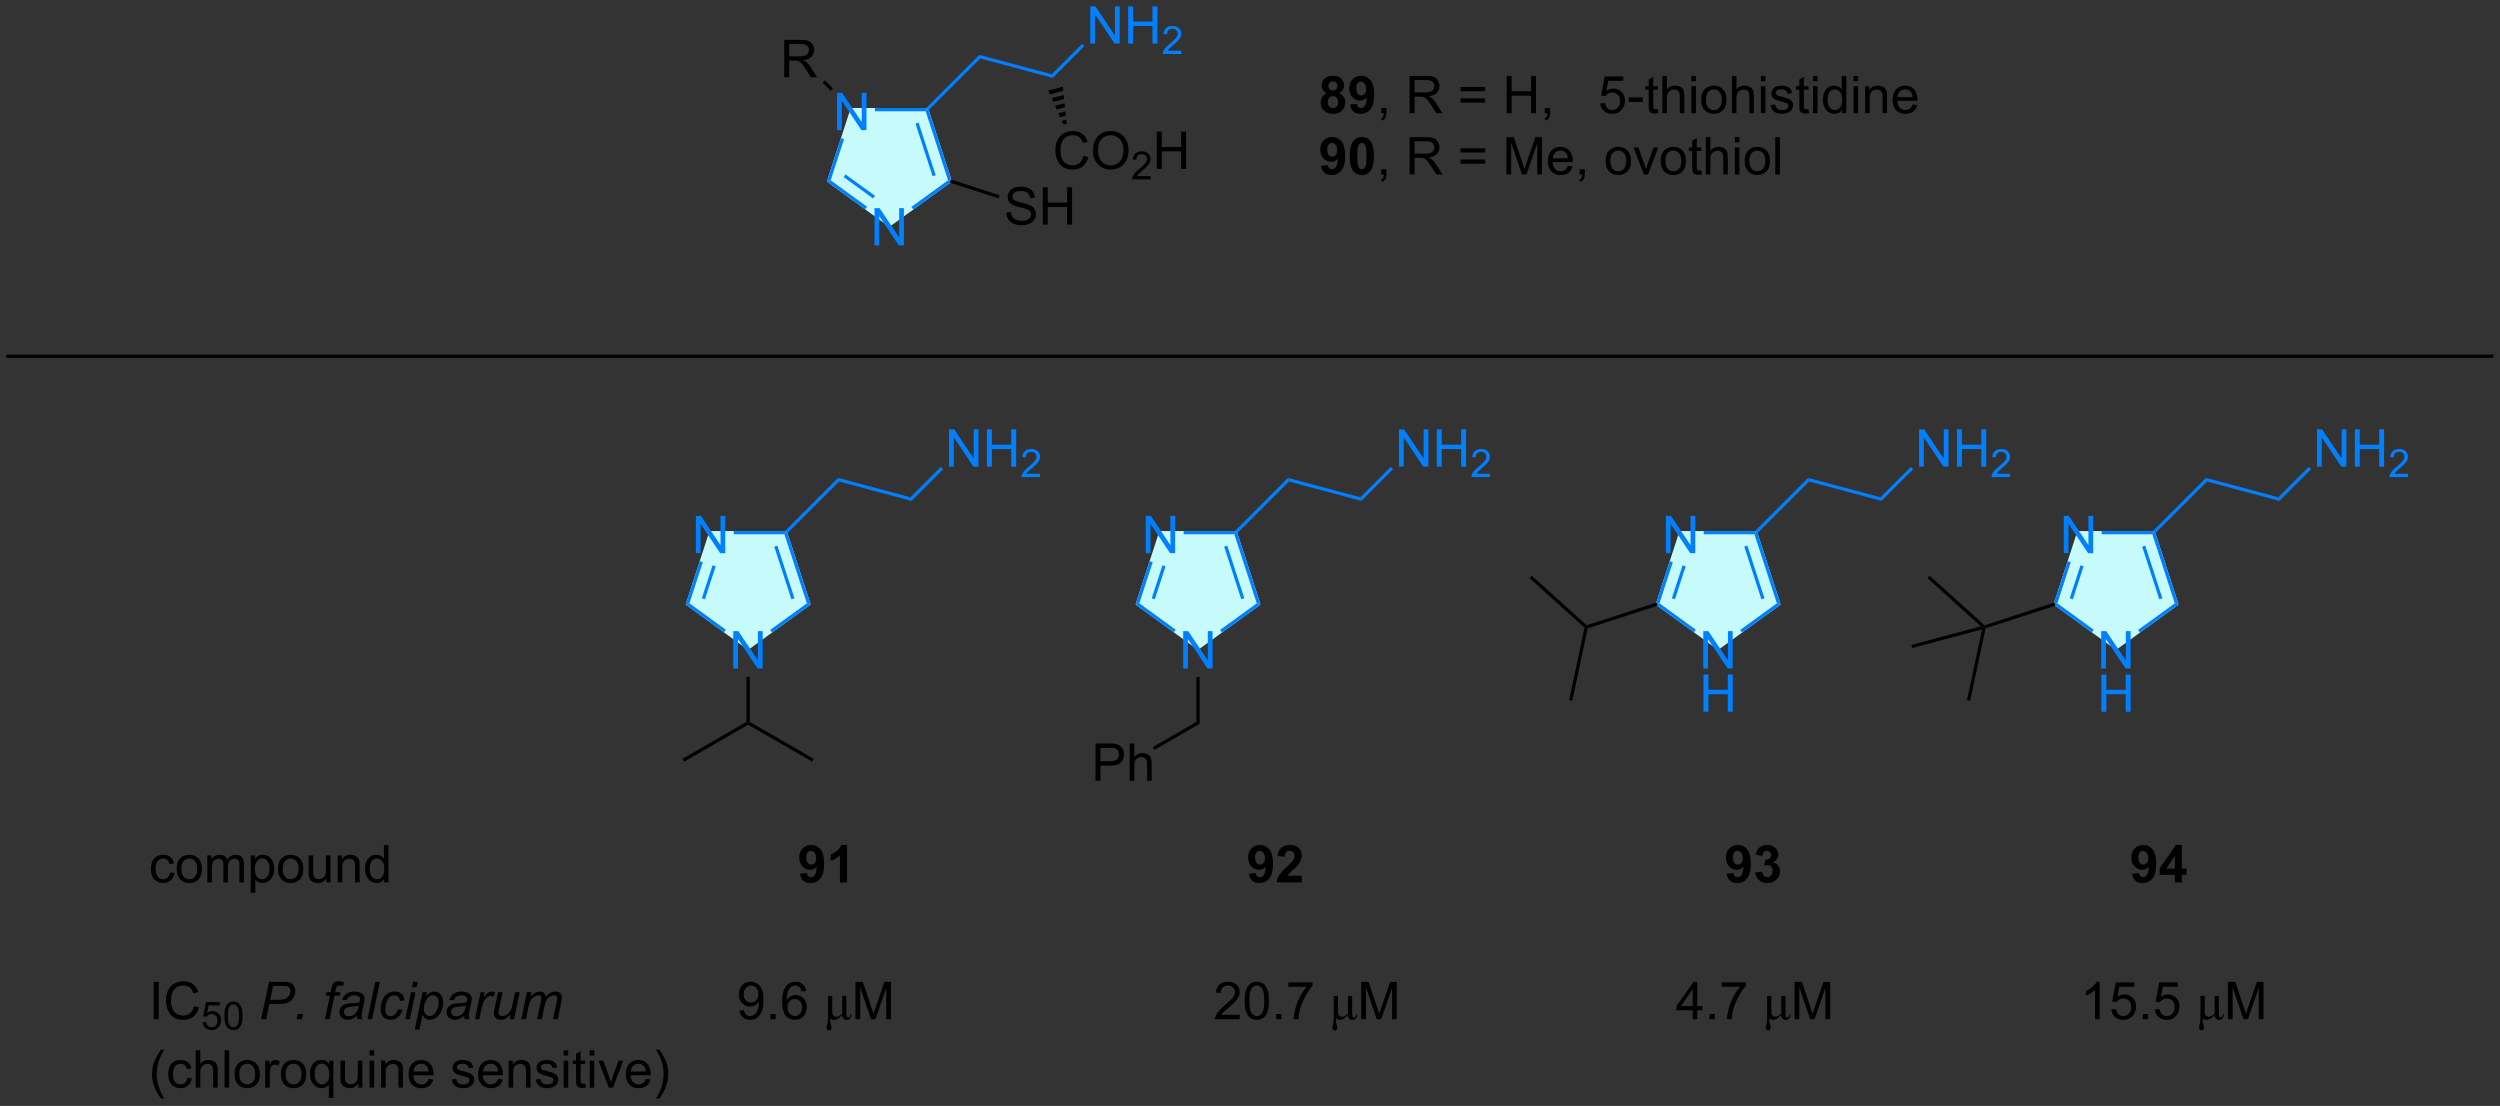 <?xml version="1.0" encoding="UTF-8"?>
<!DOCTYPE svg PUBLIC '-//W3C//DTD SVG 1.0//EN'
          'http://www.w3.org/TR/2001/REC-SVG-20010904/DTD/svg10.dtd'>
<svg stroke-dasharray="none" shape-rendering="auto" xmlns="http://www.w3.org/2000/svg" font-family="'Dialog'" text-rendering="auto" width="1024" fill-opacity="1" color-interpolation="auto" color-rendering="auto" preserveAspectRatio="xMidYMid meet" font-size="12px" viewBox="0 0 1024 453" fill="black" xmlns:xlink="http://www.w3.org/1999/xlink" stroke="black" image-rendering="auto" stroke-miterlimit="10" stroke-linecap="square" stroke-linejoin="miter" font-style="normal" stroke-width="1" height="453" stroke-dashoffset="0" font-weight="normal" stroke-opacity="1"
><rect x="0" y="0" width="1024" height="453" fill="#333333" stroke="none"/><!--Generated by the Batik Graphics2D SVG Generator--><defs id="genericDefs"
  /><g
  ><defs id="defs1"
    ><clipPath clipPathUnits="userSpaceOnUse" id="clipPath1"
      ><path d="M0.389 1.596 L395.148 1.596 L395.148 176.078 L0.389 176.078 L0.389 1.596 Z"
      /></clipPath
      ><clipPath clipPathUnits="userSpaceOnUse" id="clipPath2"
      ><path d="M-1.222 57.398 L-1.222 227.029 L382.561 227.029 L382.561 57.398 Z"
      /></clipPath
    ></defs
    ><g fill="rgb(199,250,250)" transform="scale(2.594,2.594) translate(-0.389,-1.596) matrix(1.029,0,0,1.029,1.646,-57.444)" stroke="rgb(199,250,250)"
    ><path d="M141.067 74.235 L129.567 74.235 L126.01 85.175 L135.312 91.93 L144.624 85.175 Z" stroke="none" clip-path="url(#clipPath2)"
    /></g
    ><g fill="rgb(199,250,250)" stroke-width="0.5" transform="matrix(2.668,0,0,2.668,3.261,-153.148)" stroke-linecap="round" stroke="rgb(199,250,250)" stroke-linejoin="round"
    ><path fill="none" d="M141.067 74.235 L129.567 74.235 L126.01 85.175 L135.312 91.93 L144.624 85.175 Z" clip-path="url(#clipPath2)"
    /></g
    ><g fill="rgb(199,250,250)" transform="matrix(2.668,0,0,2.668,3.261,-153.148)" stroke="rgb(199,250,250)"
    ><path d="M119.386 139.179 L107.886 139.179 L104.329 150.119 L113.631 156.873 L122.943 150.119 Z" stroke="none" clip-path="url(#clipPath2)"
    /></g
    ><g fill="rgb(199,250,250)" stroke-width="0.5" transform="matrix(2.668,0,0,2.668,3.261,-153.148)" stroke-linecap="round" stroke="rgb(199,250,250)" stroke-linejoin="round"
    ><path fill="none" d="M119.386 139.179 L107.886 139.179 L104.329 150.119 L113.631 156.873 L122.943 150.119 Z" clip-path="url(#clipPath2)"
    /></g
    ><g fill="rgb(199,250,250)" transform="matrix(2.668,0,0,2.668,3.261,-153.148)" stroke="rgb(199,250,250)"
    ><path d="M268.307 139.179 L256.807 139.179 L253.25 150.119 L262.552 156.873 L271.864 150.119 Z" stroke="none" clip-path="url(#clipPath2)"
    /></g
    ><g fill="rgb(199,250,250)" stroke-width="0.5" transform="matrix(2.668,0,0,2.668,3.261,-153.148)" stroke-linecap="round" stroke="rgb(199,250,250)" stroke-linejoin="round"
    ><path fill="none" d="M268.307 139.179 L256.807 139.179 L253.25 150.119 L262.552 156.873 L271.864 150.119 Z" clip-path="url(#clipPath2)"
    /></g
    ><g fill="rgb(199,250,250)" transform="matrix(2.668,0,0,2.668,3.261,-153.148)" stroke="rgb(199,250,250)"
    ><path d="M329.394 139.179 L317.894 139.179 L314.337 150.119 L323.639 156.873 L332.951 150.119 Z" stroke="none" clip-path="url(#clipPath2)"
    /></g
    ><g fill="rgb(199,250,250)" stroke-width="0.5" transform="matrix(2.668,0,0,2.668,3.261,-153.148)" stroke-linecap="round" stroke="rgb(199,250,250)" stroke-linejoin="round"
    ><path fill="none" d="M329.394 139.179 L317.894 139.179 L314.337 150.119 L323.639 156.873 L332.951 150.119 Z" clip-path="url(#clipPath2)"
    /></g
    ><g fill="rgb(199,250,250)" transform="matrix(2.668,0,0,2.668,3.261,-153.148)" stroke="rgb(199,250,250)"
    ><path d="M188.456 139.179 L176.956 139.179 L173.399 150.119 L182.701 156.873 L192.013 150.119 Z" stroke="none" clip-path="url(#clipPath2)"
    /></g
    ><g fill="rgb(199,250,250)" stroke-width="0.5" transform="matrix(2.668,0,0,2.668,3.261,-153.148)" stroke-linecap="round" stroke="rgb(199,250,250)" stroke-linejoin="round"
    ><path fill="none" d="M188.456 139.179 L176.956 139.179 L173.399 150.119 L182.701 156.873 L192.013 150.119 Z" clip-path="url(#clipPath2)"
    /></g
    ><g transform="matrix(2.668,0,0,2.668,3.261,-153.148)"
    ><path d="M202.496 71.694 Q202.072 71.514 201.877 71.201 Q201.684 70.886 201.684 70.511 Q201.684 69.871 202.132 69.454 Q202.58 69.035 203.403 69.035 Q204.22 69.035 204.671 69.454 Q205.121 69.871 205.121 70.511 Q205.121 70.91 204.913 71.219 Q204.707 71.529 204.332 71.694 Q204.809 71.886 205.056 72.253 Q205.306 72.621 205.306 73.1 Q205.306 73.894 204.798 74.391 Q204.293 74.886 203.455 74.886 Q202.673 74.886 202.153 74.475 Q201.541 73.99 201.541 73.147 Q201.541 72.683 201.77 72.295 Q202.002 71.904 202.496 71.694 ZM202.723 70.589 Q202.723 70.917 202.908 71.102 Q203.095 71.285 203.403 71.285 Q203.715 71.285 203.903 71.1 Q204.09 70.912 204.09 70.584 Q204.09 70.277 203.905 70.092 Q203.72 69.904 203.416 69.904 Q203.098 69.904 202.91 70.092 Q202.723 70.279 202.723 70.589 ZM202.621 73.042 Q202.621 73.496 202.853 73.751 Q203.088 74.003 203.434 74.003 Q203.775 74.003 203.996 73.759 Q204.22 73.514 204.22 73.053 Q204.22 72.652 203.994 72.407 Q203.767 72.162 203.418 72.162 Q203.017 72.162 202.819 72.441 Q202.621 72.717 202.621 73.042 ZM206.029 73.459 L207.091 73.342 Q207.131 73.667 207.294 73.824 Q207.459 73.98 207.727 73.98 Q208.068 73.98 208.305 73.667 Q208.544 73.355 208.61 72.371 Q208.196 72.85 207.576 72.85 Q206.899 72.85 206.409 72.329 Q205.919 71.808 205.919 70.972 Q205.919 70.1 206.435 69.569 Q206.953 69.035 207.756 69.035 Q208.625 69.035 209.183 69.709 Q209.742 70.381 209.742 71.925 Q209.742 73.496 209.159 74.191 Q208.578 74.886 207.646 74.886 Q206.974 74.886 206.56 74.529 Q206.146 74.17 206.029 73.459 ZM208.513 71.061 Q208.513 70.529 208.268 70.238 Q208.024 69.944 207.703 69.944 Q207.399 69.944 207.198 70.186 Q206.998 70.425 206.998 70.972 Q206.998 71.527 207.216 71.787 Q207.435 72.045 207.763 72.045 Q208.078 72.045 208.294 71.795 Q208.513 71.545 208.513 71.061 Z" stroke="none" clip-path="url(#clipPath2)"
    /></g
    ><g transform="matrix(2.668,0,0,2.668,3.261,-153.148)"
    ><path d="M210.825 74.785 L210.825 73.983 L211.627 73.983 L211.627 74.785 Q211.627 75.227 211.47 75.498 Q211.314 75.769 210.973 75.917 L210.778 75.618 Q211.002 75.519 211.106 75.329 Q211.213 75.141 211.223 74.785 L210.825 74.785 ZM215.189 74.785 L215.189 69.058 L217.728 69.058 Q218.494 69.058 218.892 69.212 Q219.291 69.365 219.528 69.756 Q219.767 70.147 219.767 70.621 Q219.767 71.23 219.371 71.649 Q218.978 72.066 218.153 72.178 Q218.455 72.324 218.611 72.464 Q218.942 72.769 219.239 73.225 L220.236 74.785 L219.283 74.785 L218.525 73.592 Q218.192 73.076 217.976 72.803 Q217.762 72.529 217.593 72.42 Q217.423 72.311 217.246 72.269 Q217.119 72.24 216.825 72.24 L215.947 72.24 L215.947 74.785 L215.189 74.785 ZM215.947 71.584 L217.575 71.584 Q218.095 71.584 218.387 71.477 Q218.681 71.371 218.832 71.134 Q218.986 70.897 218.986 70.621 Q218.986 70.214 218.689 69.954 Q218.395 69.691 217.759 69.691 L215.947 69.691 L215.947 71.584 ZM226.786 71.417 L223.004 71.417 L223.004 70.761 L226.786 70.761 L226.786 71.417 ZM226.786 73.154 L223.004 73.154 L223.004 72.498 L226.786 72.498 L226.786 73.154 ZM230.094 74.785 L230.094 69.058 L230.852 69.058 L230.852 71.41 L233.828 71.41 L233.828 69.058 L234.586 69.058 L234.586 74.785 L233.828 74.785 L233.828 72.084 L230.852 72.084 L230.852 74.785 L230.094 74.785 ZM235.942 74.785 L235.942 73.983 L236.744 73.983 L236.744 74.785 Q236.744 75.227 236.588 75.498 Q236.431 75.769 236.09 75.917 L235.895 75.618 Q236.119 75.519 236.223 75.329 Q236.33 75.141 236.34 74.785 L235.942 74.785 ZM244.455 73.285 L245.192 73.222 Q245.275 73.761 245.572 74.032 Q245.871 74.303 246.293 74.303 Q246.801 74.303 247.153 73.92 Q247.504 73.537 247.504 72.904 Q247.504 72.303 247.166 71.957 Q246.83 71.608 246.283 71.608 Q245.942 71.608 245.668 71.764 Q245.395 71.917 245.239 72.162 L244.58 72.076 L245.134 69.136 L247.981 69.136 L247.981 69.808 L245.697 69.808 L245.387 71.347 Q245.903 70.988 246.47 70.988 Q247.22 70.988 247.736 71.509 Q248.252 72.027 248.252 72.842 Q248.252 73.621 247.798 74.186 Q247.246 74.884 246.293 74.884 Q245.512 74.884 245.017 74.446 Q244.525 74.006 244.455 73.285 ZM248.826 73.066 L248.826 72.358 L250.985 72.358 L250.985 73.066 L248.826 73.066 ZM253.297 74.154 L253.399 74.777 Q253.102 74.839 252.868 74.839 Q252.485 74.839 252.274 74.719 Q252.063 74.597 251.977 74.399 Q251.891 74.201 251.891 73.569 L251.891 71.183 L251.375 71.183 L251.375 70.636 L251.891 70.636 L251.891 69.608 L252.591 69.186 L252.591 70.636 L253.297 70.636 L253.297 71.183 L252.591 71.183 L252.591 73.608 Q252.591 73.91 252.628 73.996 Q252.664 74.082 252.748 74.134 Q252.834 74.183 252.99 74.183 Q253.107 74.183 253.297 74.154 ZM253.986 74.785 L253.986 69.058 L254.689 69.058 L254.689 71.113 Q255.181 70.542 255.931 70.542 Q256.392 70.542 256.731 70.725 Q257.072 70.904 257.218 71.225 Q257.364 71.545 257.364 72.154 L257.364 74.785 L256.661 74.785 L256.661 72.154 Q256.661 71.628 256.431 71.389 Q256.205 71.147 255.786 71.147 Q255.473 71.147 255.197 71.311 Q254.923 71.472 254.806 71.751 Q254.689 72.027 254.689 72.514 L254.689 74.785 L253.986 74.785 ZM258.438 69.865 L258.438 69.058 L259.141 69.058 L259.141 69.865 L258.438 69.865 ZM258.438 74.785 L258.438 70.636 L259.141 70.636 L259.141 74.785 L258.438 74.785 ZM259.95 72.709 Q259.95 71.558 260.59 71.003 Q261.127 70.542 261.895 70.542 Q262.752 70.542 263.293 71.102 Q263.838 71.662 263.838 72.652 Q263.838 73.451 263.595 73.912 Q263.356 74.371 262.897 74.626 Q262.439 74.878 261.895 74.878 Q261.025 74.878 260.486 74.321 Q259.95 73.761 259.95 72.709 ZM260.673 72.709 Q260.673 73.506 261.02 73.904 Q261.369 74.3 261.895 74.3 Q262.418 74.3 262.765 73.902 Q263.114 73.503 263.114 72.686 Q263.114 71.917 262.765 71.522 Q262.416 71.123 261.895 71.123 Q261.369 71.123 261.02 71.519 Q260.673 71.912 260.673 72.709 ZM264.662 74.785 L264.662 69.058 L265.365 69.058 L265.365 71.113 Q265.857 70.542 266.607 70.542 Q267.068 70.542 267.407 70.725 Q267.748 70.904 267.894 71.225 Q268.039 71.545 268.039 72.154 L268.039 74.785 L267.336 74.785 L267.336 72.154 Q267.336 71.628 267.107 71.389 Q266.88 71.147 266.461 71.147 Q266.149 71.147 265.873 71.311 Q265.599 71.472 265.482 71.751 Q265.365 72.027 265.365 72.514 L265.365 74.785 L264.662 74.785 ZM269.114 69.865 L269.114 69.058 L269.817 69.058 L269.817 69.865 L269.114 69.865 ZM269.114 74.785 L269.114 70.636 L269.817 70.636 L269.817 74.785 L269.114 74.785 ZM270.607 73.545 L271.302 73.436 Q271.36 73.855 271.628 74.079 Q271.896 74.3 272.375 74.3 Q272.86 74.3 273.094 74.102 Q273.328 73.904 273.328 73.639 Q273.328 73.402 273.123 73.264 Q272.977 73.17 272.404 73.027 Q271.63 72.832 271.331 72.688 Q271.032 72.545 270.878 72.295 Q270.724 72.042 270.724 71.738 Q270.724 71.459 270.849 71.225 Q270.977 70.988 271.196 70.832 Q271.36 70.709 271.644 70.626 Q271.927 70.542 272.25 70.542 Q272.74 70.542 273.107 70.683 Q273.477 70.824 273.651 71.063 Q273.828 71.303 273.896 71.707 L273.209 71.8 Q273.162 71.48 272.935 71.3 Q272.711 71.121 272.302 71.121 Q271.818 71.121 271.61 71.282 Q271.404 71.441 271.404 71.654 Q271.404 71.792 271.49 71.902 Q271.576 72.014 271.758 72.089 Q271.865 72.128 272.38 72.269 Q273.125 72.467 273.42 72.594 Q273.716 72.722 273.883 72.964 Q274.052 73.207 274.052 73.566 Q274.052 73.917 273.847 74.227 Q273.641 74.537 273.253 74.709 Q272.868 74.878 272.38 74.878 Q271.571 74.878 271.146 74.542 Q270.724 74.207 270.607 73.545 ZM276.422 74.154 L276.524 74.777 Q276.227 74.839 275.993 74.839 Q275.61 74.839 275.399 74.719 Q275.188 74.597 275.102 74.399 Q275.016 74.201 275.016 73.569 L275.016 71.183 L274.5 71.183 L274.5 70.636 L275.016 70.636 L275.016 69.608 L275.716 69.186 L275.716 70.636 L276.422 70.636 L276.422 71.183 L275.716 71.183 L275.716 73.608 Q275.716 73.91 275.753 73.996 Q275.789 74.082 275.873 74.134 Q275.959 74.183 276.115 74.183 Q276.232 74.183 276.422 74.154 ZM277.114 69.865 L277.114 69.058 L277.817 69.058 L277.817 69.865 L277.114 69.865 ZM277.114 74.785 L277.114 70.636 L277.817 70.636 L277.817 74.785 L277.114 74.785 ZM281.578 74.785 L281.578 74.261 Q281.185 74.878 280.42 74.878 Q279.922 74.878 279.505 74.605 Q279.091 74.332 278.862 73.842 Q278.633 73.35 278.633 72.714 Q278.633 72.092 278.839 71.587 Q279.047 71.082 279.461 70.813 Q279.875 70.542 280.388 70.542 Q280.763 70.542 281.055 70.701 Q281.349 70.858 281.532 71.113 L281.532 69.058 L282.232 69.058 L282.232 74.785 L281.578 74.785 ZM279.357 72.714 Q279.357 73.511 279.693 73.907 Q280.029 74.3 280.485 74.3 Q280.946 74.3 281.269 73.923 Q281.591 73.545 281.591 72.772 Q281.591 71.92 281.263 71.522 Q280.935 71.123 280.453 71.123 Q279.985 71.123 279.67 71.506 Q279.357 71.889 279.357 72.714 ZM283.34 69.865 L283.34 69.058 L284.043 69.058 L284.043 69.865 L283.34 69.865 ZM283.34 74.785 L283.34 70.636 L284.043 70.636 L284.043 74.785 L283.34 74.785 ZM285.115 74.785 L285.115 70.636 L285.748 70.636 L285.748 71.225 Q286.203 70.542 287.068 70.542 Q287.443 70.542 287.755 70.678 Q288.071 70.811 288.227 71.029 Q288.383 71.248 288.446 71.55 Q288.485 71.746 288.485 72.233 L288.485 74.785 L287.782 74.785 L287.782 72.261 Q287.782 71.832 287.698 71.618 Q287.618 71.404 287.409 71.279 Q287.201 71.152 286.92 71.152 Q286.469 71.152 286.144 71.438 Q285.818 71.722 285.818 72.519 L285.818 74.785 L285.115 74.785 ZM292.403 73.449 L293.129 73.537 Q292.957 74.175 292.491 74.527 Q292.028 74.878 291.306 74.878 Q290.395 74.878 289.861 74.319 Q289.33 73.756 289.33 72.746 Q289.33 71.699 289.869 71.121 Q290.408 70.542 291.267 70.542 Q292.098 70.542 292.624 71.11 Q293.153 71.675 293.153 72.701 Q293.153 72.764 293.15 72.889 L290.056 72.889 Q290.095 73.574 290.442 73.938 Q290.791 74.3 291.309 74.3 Q291.697 74.3 291.97 74.097 Q292.244 73.894 292.403 73.449 ZM290.095 72.311 L292.411 72.311 Q292.364 71.787 292.145 71.527 Q291.809 71.121 291.275 71.121 Q290.791 71.121 290.46 71.446 Q290.129 71.769 290.095 72.311 Z" stroke="none" clip-path="url(#clipPath2)"
    /></g
    ><g transform="matrix(2.668,0,0,2.668,3.261,-153.148)"
    ><path d="M201.58 82.859 L202.642 82.742 Q202.681 83.067 202.845 83.224 Q203.009 83.38 203.278 83.38 Q203.619 83.38 203.856 83.067 Q204.095 82.755 204.16 81.77 Q203.746 82.25 203.127 82.25 Q202.45 82.25 201.96 81.729 Q201.47 81.208 201.47 80.372 Q201.47 79.5 201.986 78.969 Q202.504 78.435 203.306 78.435 Q204.176 78.435 204.733 79.109 Q205.293 79.781 205.293 81.325 Q205.293 82.895 204.71 83.591 Q204.129 84.286 203.197 84.286 Q202.525 84.286 202.111 83.929 Q201.697 83.57 201.58 82.859 ZM204.064 80.461 Q204.064 79.929 203.819 79.638 Q203.575 79.344 203.254 79.344 Q202.95 79.344 202.749 79.586 Q202.548 79.825 202.548 80.372 Q202.548 80.927 202.767 81.187 Q202.986 81.445 203.314 81.445 Q203.629 81.445 203.845 81.195 Q204.064 80.945 204.064 80.461 ZM207.86 78.435 Q208.693 78.435 209.162 79.028 Q209.719 79.731 209.719 81.359 Q209.719 82.984 209.156 83.695 Q208.693 84.284 207.86 84.284 Q207.024 84.284 206.511 83.64 Q206 82.997 206 81.349 Q206 79.731 206.563 79.02 Q207.029 78.435 207.86 78.435 ZM207.86 79.344 Q207.662 79.344 207.506 79.471 Q207.349 79.599 207.263 79.927 Q207.149 80.351 207.149 81.359 Q207.149 82.367 207.25 82.745 Q207.352 83.122 207.506 83.247 Q207.662 83.372 207.86 83.372 Q208.06 83.372 208.216 83.245 Q208.373 83.117 208.459 82.789 Q208.571 82.367 208.571 81.359 Q208.571 80.351 208.469 79.976 Q208.367 79.599 208.214 79.471 Q208.06 79.344 207.86 79.344 Z" stroke="none" clip-path="url(#clipPath2)"
    /></g
    ><g transform="matrix(2.668,0,0,2.668,3.261,-153.148)"
    ><path d="M210.825 84.185 L210.825 83.382 L211.627 83.382 L211.627 84.185 Q211.627 84.627 211.47 84.898 Q211.314 85.169 210.973 85.317 L210.778 85.018 Q211.002 84.919 211.106 84.729 Q211.213 84.541 211.223 84.185 L210.825 84.185 ZM215.189 84.185 L215.189 78.458 L217.728 78.458 Q218.494 78.458 218.892 78.612 Q219.291 78.765 219.528 79.156 Q219.767 79.547 219.767 80.02 Q219.767 80.63 219.371 81.049 Q218.978 81.466 218.153 81.578 Q218.455 81.724 218.611 81.864 Q218.942 82.169 219.239 82.625 L220.236 84.185 L219.283 84.185 L218.525 82.992 Q218.192 82.476 217.976 82.203 Q217.762 81.929 217.593 81.82 Q217.423 81.711 217.246 81.669 Q217.119 81.64 216.825 81.64 L215.947 81.64 L215.947 84.185 L215.189 84.185 ZM215.947 80.984 L217.575 80.984 Q218.095 80.984 218.387 80.877 Q218.681 80.77 218.832 80.534 Q218.986 80.297 218.986 80.02 Q218.986 79.614 218.689 79.354 Q218.395 79.091 217.759 79.091 L215.947 79.091 L215.947 80.984 ZM226.786 80.817 L223.004 80.817 L223.004 80.161 L226.786 80.161 L226.786 80.817 ZM226.786 82.554 L223.004 82.554 L223.004 81.898 L226.786 81.898 L226.786 82.554 ZM230.047 84.185 L230.047 78.458 L231.188 78.458 L232.545 82.513 Q232.732 83.078 232.818 83.359 Q232.914 83.047 233.123 82.442 L234.493 78.458 L235.513 78.458 L235.513 84.185 L234.782 84.185 L234.782 79.39 L233.118 84.185 L232.435 84.185 L230.779 79.31 L230.779 84.185 L230.047 84.185 ZM239.485 82.849 L240.211 82.937 Q240.039 83.575 239.573 83.927 Q239.11 84.278 238.388 84.278 Q237.477 84.278 236.943 83.719 Q236.412 83.156 236.412 82.145 Q236.412 81.099 236.951 80.52 Q237.49 79.942 238.349 79.942 Q239.18 79.942 239.706 80.51 Q240.235 81.075 240.235 82.101 Q240.235 82.164 240.232 82.289 L237.138 82.289 Q237.177 82.974 237.524 83.338 Q237.873 83.7 238.391 83.7 Q238.779 83.7 239.052 83.497 Q239.326 83.294 239.485 82.849 ZM237.177 81.711 L239.493 81.711 Q239.446 81.187 239.227 80.927 Q238.891 80.52 238.357 80.52 Q237.873 80.52 237.542 80.846 Q237.211 81.169 237.177 81.711 ZM241.278 84.185 L241.278 83.382 L242.08 83.382 L242.08 84.185 Q242.08 84.627 241.923 84.898 Q241.767 85.169 241.426 85.317 L241.231 85.018 Q241.455 84.919 241.559 84.729 Q241.666 84.541 241.676 84.185 L241.278 84.185 ZM245.278 82.109 Q245.278 80.958 245.918 80.403 Q246.455 79.942 247.223 79.942 Q248.08 79.942 248.621 80.502 Q249.166 81.062 249.166 82.052 Q249.166 82.851 248.923 83.312 Q248.684 83.77 248.226 84.026 Q247.767 84.278 247.223 84.278 Q246.353 84.278 245.814 83.721 Q245.278 83.161 245.278 82.109 ZM246.002 82.109 Q246.002 82.906 246.348 83.304 Q246.697 83.7 247.223 83.7 Q247.746 83.7 248.093 83.302 Q248.442 82.903 248.442 82.086 Q248.442 81.317 248.093 80.922 Q247.744 80.523 247.223 80.523 Q246.697 80.523 246.348 80.919 Q246.002 81.312 246.002 82.109 ZM251.141 84.185 L249.563 80.036 L250.305 80.036 L251.196 82.52 Q251.341 82.922 251.461 83.356 Q251.555 83.028 251.724 82.567 L252.646 80.036 L253.368 80.036 L251.797 84.185 L251.141 84.185 ZM253.727 82.109 Q253.727 80.958 254.368 80.403 Q254.904 79.942 255.672 79.942 Q256.529 79.942 257.071 80.502 Q257.615 81.062 257.615 82.052 Q257.615 82.851 257.373 83.312 Q257.133 83.77 256.675 84.026 Q256.216 84.278 255.672 84.278 Q254.802 84.278 254.263 83.721 Q253.727 83.161 253.727 82.109 ZM254.451 82.109 Q254.451 82.906 254.797 83.304 Q255.146 83.7 255.672 83.7 Q256.196 83.7 256.542 83.302 Q256.891 82.903 256.891 82.086 Q256.891 81.317 256.542 80.922 Q256.193 80.523 255.672 80.523 Q255.146 80.523 254.797 80.919 Q254.451 81.312 254.451 82.109 ZM259.973 83.554 L260.075 84.177 Q259.778 84.239 259.543 84.239 Q259.161 84.239 258.95 84.12 Q258.739 83.997 258.653 83.799 Q258.567 83.601 258.567 82.969 L258.567 80.583 L258.051 80.583 L258.051 80.036 L258.567 80.036 L258.567 79.007 L259.267 78.586 L259.267 80.036 L259.973 80.036 L259.973 80.583 L259.267 80.583 L259.267 83.007 Q259.267 83.31 259.304 83.395 Q259.34 83.481 259.423 83.534 Q259.509 83.583 259.666 83.583 Q259.783 83.583 259.973 83.554 ZM260.662 84.185 L260.662 78.458 L261.365 78.458 L261.365 80.513 Q261.857 79.942 262.607 79.942 Q263.068 79.942 263.407 80.125 Q263.748 80.304 263.894 80.625 Q264.039 80.945 264.039 81.554 L264.039 84.185 L263.336 84.185 L263.336 81.554 Q263.336 81.028 263.107 80.789 Q262.88 80.547 262.461 80.547 Q262.149 80.547 261.873 80.711 Q261.599 80.872 261.482 81.151 Q261.365 81.427 261.365 81.914 L261.365 84.185 L260.662 84.185 ZM265.114 79.265 L265.114 78.458 L265.817 78.458 L265.817 79.265 L265.114 79.265 ZM265.114 84.185 L265.114 80.036 L265.817 80.036 L265.817 84.185 L265.114 84.185 ZM266.625 82.109 Q266.625 80.958 267.266 80.403 Q267.802 79.942 268.571 79.942 Q269.427 79.942 269.969 80.502 Q270.513 81.062 270.513 82.052 Q270.513 82.851 270.271 83.312 Q270.032 83.77 269.573 84.026 Q269.115 84.278 268.571 84.278 Q267.701 84.278 267.162 83.721 Q266.625 83.161 266.625 82.109 ZM267.349 82.109 Q267.349 82.906 267.696 83.304 Q268.045 83.7 268.571 83.7 Q269.094 83.7 269.44 83.302 Q269.789 82.903 269.789 82.086 Q269.789 81.317 269.44 80.922 Q269.091 80.523 268.571 80.523 Q268.045 80.523 267.696 80.919 Q267.349 81.312 267.349 82.109 ZM271.322 84.185 L271.322 78.458 L272.025 78.458 L272.025 84.185 L271.322 84.185 Z" stroke="none" clip-path="url(#clipPath2)"
    /></g
    ><g fill="rgb(0,128,255)" transform="matrix(2.668,0,0,2.668,3.261,-153.148)" stroke="rgb(0,128,255)"
    ><path d="M127.288 77.385 L127.288 71.658 L128.067 71.658 L131.075 76.153 L131.075 71.658 L131.801 71.658 L131.801 77.385 L131.023 77.385 L128.015 72.885 L128.015 77.385 L127.288 77.385 Z" stroke="none" clip-path="url(#clipPath2)"
    /></g
    ><g fill="rgb(0,128,255)" transform="matrix(2.668,0,0,2.668,3.261,-153.148)" stroke="rgb(0,128,255)"
    ><path d="M133.033 95.08 L133.033 89.353 L133.812 89.353 L136.82 93.848 L136.82 89.353 L137.546 89.353 L137.546 95.08 L136.768 95.08 L133.76 90.58 L133.76 95.08 L133.033 95.08 Z" stroke="none" clip-path="url(#clipPath2)"
    /></g
    ><g fill="rgb(0,128,255)" transform="matrix(2.668,0,0,2.668,3.261,-153.148)" stroke="rgb(0,128,255)"
    ><path d="M140.964 73.985 L141.067 74.235 L140.886 74.485 L133.104 74.485 L133.104 73.985 Z" stroke="none" clip-path="url(#clipPath2)"
    /></g
    ><g fill="rgb(0,128,255)" transform="matrix(2.668,0,0,2.668,3.261,-153.148)" stroke="rgb(0,128,255)"
    ><path d="M127.883 78.608 L128.358 78.762 L126.304 85.08 L125.717 85.271 Z" stroke="none" clip-path="url(#clipPath2)"
    /></g
    ><g fill="rgb(0,128,255)" transform="matrix(2.668,0,0,2.668,3.261,-153.148)" stroke="rgb(0,128,255)"
    ><path d="M125.717 85.271 L126.304 85.08 L131.888 89.135 L131.595 89.539 ZM128.296 84.587 L132.81 87.865 L133.104 87.46 L128.59 84.183 Z" stroke="none" clip-path="url(#clipPath2)"
    /></g
    ><g fill="rgb(0,128,255)" transform="matrix(2.668,0,0,2.668,3.261,-153.148)" stroke="rgb(0,128,255)"
    ><path d="M138.995 89.567 L138.702 89.162 L144.33 85.08 L144.624 85.175 L144.668 85.453 Z" stroke="none" clip-path="url(#clipPath2)"
    /></g
    ><g fill="rgb(0,128,255)" transform="matrix(2.668,0,0,2.668,3.261,-153.148)" stroke="rgb(0,128,255)"
    ><path d="M144.823 84.977 L144.624 85.175 L144.33 85.08 L140.886 74.485 L141.067 74.235 L141.352 74.303 ZM142.427 84.306 L139.801 76.228 L139.326 76.383 L141.952 84.461 Z" stroke="none" clip-path="url(#clipPath2)"
    /></g
    ><g fill="rgb(0,128,255)" transform="matrix(2.668,0,0,2.668,3.261,-153.148)" stroke="rgb(0,128,255)"
    ><path d="M141.352 74.303 L141.067 74.235 L140.964 73.985 L149.126 65.823 L149.275 66.381 Z" stroke="none" clip-path="url(#clipPath2)"
    /></g
    ><g fill="rgb(0,128,255)" transform="matrix(2.668,0,0,2.668,3.261,-153.148)" stroke="rgb(0,128,255)"
    ><path d="M149.275 66.381 L149.126 65.823 L160.236 68.801 L160.385 69.358 Z" stroke="none" clip-path="url(#clipPath2)"
    /></g
    ><g fill="rgb(0,128,255)" transform="matrix(2.668,0,0,2.668,3.261,-153.148)" stroke="rgb(0,128,255)"
    ><path d="M166.164 64.097 L166.164 58.37 L166.943 58.37 L169.951 62.865 L169.951 58.37 L170.677 58.37 L170.677 64.097 L169.899 64.097 L166.891 59.597 L166.891 64.097 L166.164 64.097 ZM171.973 64.097 L171.973 58.37 L172.731 58.37 L172.731 60.722 L175.707 60.722 L175.707 58.37 L176.465 58.37 L176.465 64.097 L175.707 64.097 L175.707 61.396 L172.731 61.396 L172.731 64.097 L171.973 64.097 Z" stroke="none" clip-path="url(#clipPath2)"
    /></g
    ><g fill="rgb(0,128,255)" transform="matrix(2.668,0,0,2.668,3.261,-153.148)" stroke="rgb(0,128,255)"
    ><path d="M180.131 65.189 L180.131 65.697 L177.291 65.697 Q177.285 65.505 177.354 65.329 Q177.461 65.04 177.699 64.759 Q177.94 64.478 178.391 64.109 Q179.09 63.535 179.336 63.199 Q179.582 62.863 179.582 62.564 Q179.582 62.251 179.358 62.036 Q179.135 61.82 178.774 61.82 Q178.393 61.82 178.164 62.048 Q177.936 62.277 177.934 62.681 L177.391 62.626 Q177.447 62.019 177.811 61.703 Q178.174 61.384 178.785 61.384 Q179.405 61.384 179.764 61.728 Q180.125 62.07 180.125 62.575 Q180.125 62.833 180.02 63.083 Q179.914 63.331 179.668 63.607 Q179.424 63.882 178.856 64.363 Q178.381 64.761 178.246 64.904 Q178.112 65.046 178.024 65.189 L180.131 65.189 Z" stroke="none" clip-path="url(#clipPath2)"
    /></g
    ><g fill="rgb(0,128,255)" transform="matrix(2.668,0,0,2.668,3.261,-153.148)" stroke="rgb(0,128,255)"
    ><path d="M160.385 69.358 L160.236 68.801 L164.902 64.135 L165.256 64.488 Z" stroke="none" clip-path="url(#clipPath2)"
    /></g
    ><g transform="matrix(2.668,0,0,2.668,3.261,-153.148)"
    ><path d="M165.102 81.332 L165.86 81.522 Q165.623 82.457 165.004 82.949 Q164.384 83.439 163.49 83.439 Q162.564 83.439 161.983 83.061 Q161.405 82.684 161.1 81.97 Q160.798 81.254 160.798 80.434 Q160.798 79.538 161.139 78.874 Q161.483 78.207 162.113 77.861 Q162.743 77.514 163.501 77.514 Q164.36 77.514 164.946 77.952 Q165.532 78.389 165.764 79.184 L165.017 79.358 Q164.819 78.733 164.439 78.449 Q164.061 78.163 163.485 78.163 Q162.827 78.163 162.381 78.481 Q161.939 78.796 161.759 79.329 Q161.579 79.863 161.579 80.428 Q161.579 81.16 161.793 81.704 Q162.006 82.249 162.454 82.52 Q162.905 82.788 163.428 82.788 Q164.064 82.788 164.504 82.421 Q164.946 82.053 165.102 81.332 ZM166.565 80.551 Q166.565 79.124 167.33 78.319 Q168.096 77.512 169.307 77.512 Q170.099 77.512 170.734 77.892 Q171.372 78.27 171.705 78.947 Q172.041 79.624 172.041 80.483 Q172.041 81.356 171.69 82.043 Q171.338 82.731 170.692 83.085 Q170.049 83.439 169.302 83.439 Q168.494 83.439 167.856 83.048 Q167.221 82.655 166.893 81.981 Q166.565 81.303 166.565 80.551 ZM167.346 80.561 Q167.346 81.598 167.901 82.194 Q168.458 82.788 169.299 82.788 Q170.153 82.788 170.705 82.186 Q171.26 81.585 171.26 80.481 Q171.26 79.78 171.023 79.259 Q170.786 78.738 170.33 78.452 Q169.877 78.163 169.31 78.163 Q168.505 78.163 167.924 78.718 Q167.346 79.27 167.346 80.561 Z" stroke="none" clip-path="url(#clipPath2)"
    /></g
    ><g transform="matrix(2.668,0,0,2.668,3.261,-153.148)"
    ><path d="M175.421 84.432 L175.421 84.94 L172.581 84.94 Q172.575 84.749 172.643 84.573 Q172.751 84.284 172.989 84.002 Q173.23 83.721 173.681 83.352 Q174.38 82.778 174.626 82.442 Q174.872 82.106 174.872 81.807 Q174.872 81.495 174.647 81.28 Q174.425 81.063 174.064 81.063 Q173.683 81.063 173.454 81.291 Q173.226 81.52 173.224 81.924 L172.681 81.87 Q172.737 81.262 173.101 80.946 Q173.464 80.627 174.075 80.627 Q174.694 80.627 175.054 80.971 Q175.415 81.313 175.415 81.819 Q175.415 82.077 175.31 82.327 Q175.204 82.575 174.958 82.85 Q174.714 83.126 174.145 83.606 Q173.671 84.004 173.536 84.147 Q173.401 84.29 173.314 84.432 L175.421 84.432 Z" stroke="none" clip-path="url(#clipPath2)"
    /></g
    ><g transform="matrix(2.668,0,0,2.668,3.261,-153.148)"
    ><path d="M176.377 83.34 L176.377 77.613 L177.135 77.613 L177.135 79.965 L180.111 79.965 L180.111 77.613 L180.869 77.613 L180.869 83.34 L180.111 83.34 L180.111 80.639 L177.135 80.639 L177.135 83.34 L176.377 83.34 Z" stroke="none" clip-path="url(#clipPath2)"
    /></g
    ><g transform="matrix(2.668,0,0,2.668,3.261,-153.148)"
    ><path d="M161.949 70.711 L162.014 71.344 L159.968 71.892 L159.708 71.312 ZM162.079 71.977 L162.143 72.609 L160.489 73.053 L160.228 72.472 ZM162.208 73.242 L162.273 73.875 L161.009 74.214 L160.749 73.633 ZM162.338 74.508 L162.403 75.141 L161.53 75.375 L161.269 74.794 ZM162.468 75.773 L162.533 76.406 L162.05 76.536 L161.79 75.955 Z" stroke="none" clip-path="url(#clipPath2)"
    /></g
    ><g transform="matrix(2.668,0,0,2.668,3.261,-153.148)"
    ><path d="M153.256 90.041 L153.972 89.979 Q154.022 90.408 154.207 90.684 Q154.394 90.96 154.785 91.13 Q155.175 91.299 155.662 91.299 Q156.097 91.299 156.428 91.171 Q156.761 91.041 156.923 90.817 Q157.084 90.593 157.084 90.328 Q157.084 90.057 156.928 89.856 Q156.772 89.656 156.412 89.518 Q156.183 89.429 155.394 89.239 Q154.605 89.049 154.287 88.882 Q153.879 88.666 153.675 88.349 Q153.475 88.031 153.475 87.635 Q153.475 87.203 153.72 86.825 Q153.967 86.448 154.439 86.252 Q154.912 86.057 155.491 86.057 Q156.129 86.057 156.613 86.263 Q157.1 86.468 157.36 86.867 Q157.623 87.265 157.644 87.768 L156.918 87.823 Q156.858 87.281 156.519 87.005 Q156.183 86.726 155.522 86.726 Q154.834 86.726 154.519 86.979 Q154.207 87.229 154.207 87.585 Q154.207 87.893 154.428 88.093 Q154.647 88.291 155.571 88.502 Q156.496 88.71 156.839 88.867 Q157.339 89.096 157.577 89.45 Q157.816 89.804 157.816 90.265 Q157.816 90.721 157.553 91.127 Q157.293 91.531 156.8 91.757 Q156.311 91.981 155.699 91.981 Q154.92 91.981 154.394 91.755 Q153.871 91.526 153.571 91.073 Q153.272 90.617 153.256 90.041 ZM158.873 91.882 L158.873 86.156 L159.631 86.156 L159.631 88.507 L162.608 88.507 L162.608 86.156 L163.366 86.156 L163.366 91.882 L162.608 91.882 L162.608 89.182 L159.631 89.182 L159.631 91.882 L158.873 91.882 Z" stroke="none" clip-path="url(#clipPath2)"
    /></g
    ><g transform="matrix(2.668,0,0,2.668,3.261,-153.148)"
    ><path d="M144.668 85.453 L144.624 85.175 L144.823 84.977 L152.247 87.391 L152.093 87.867 Z" stroke="none" clip-path="url(#clipPath2)"
    /></g
    ><g transform="matrix(2.668,0,0,2.668,3.261,-153.148)"
    ><path d="M119.176 69.252 L119.176 63.526 L121.715 63.526 Q122.481 63.526 122.879 63.679 Q123.278 63.833 123.514 64.223 Q123.754 64.614 123.754 65.088 Q123.754 65.697 123.358 66.117 Q122.965 66.533 122.139 66.645 Q122.442 66.791 122.598 66.932 Q122.929 67.237 123.225 67.692 L124.223 69.252 L123.27 69.252 L122.512 68.059 Q122.179 67.544 121.963 67.27 Q121.749 66.997 121.58 66.888 Q121.41 66.778 121.233 66.737 Q121.106 66.708 120.811 66.708 L119.934 66.708 L119.934 69.252 L119.176 69.252 ZM119.934 66.052 L121.561 66.052 Q122.082 66.052 122.374 65.945 Q122.668 65.838 122.819 65.601 Q122.973 65.364 122.973 65.088 Q122.973 64.682 122.676 64.421 Q122.382 64.158 121.746 64.158 L119.934 64.158 L119.934 66.052 Z" stroke="none" clip-path="url(#clipPath2)"
    /></g
    ><g transform="matrix(2.668,0,0,2.668,3.261,-153.148)"
    ><path d="M126.662 70.976 L126.309 71.33 L125.074 70.095 L125.427 69.742 Z" stroke="none" clip-path="url(#clipPath2)"
    /></g
    ><g fill="rgb(0,128,255)" transform="matrix(2.668,0,0,2.668,3.261,-153.148)" stroke="rgb(0,128,255)"
    ><path d="M105.607 142.329 L105.607 136.602 L106.386 136.602 L109.393 141.097 L109.393 136.602 L110.12 136.602 L110.12 142.329 L109.341 142.329 L106.334 137.829 L106.334 142.329 L105.607 142.329 Z" stroke="none" clip-path="url(#clipPath2)"
    /></g
    ><g fill="rgb(0,128,255)" transform="matrix(2.668,0,0,2.668,3.261,-153.148)" stroke="rgb(0,128,255)"
    ><path d="M111.352 160.023 L111.352 154.297 L112.131 154.297 L115.138 158.791 L115.138 154.297 L115.865 154.297 L115.865 160.023 L115.086 160.023 L112.079 155.523 L112.079 160.023 L111.352 160.023 Z" stroke="none" clip-path="url(#clipPath2)"
    /></g
    ><g fill="rgb(0,128,255)" transform="matrix(2.668,0,0,2.668,3.261,-153.148)" stroke="rgb(0,128,255)"
    ><path d="M119.283 138.929 L119.386 139.179 L119.205 139.429 L111.423 139.429 L111.423 138.929 Z" stroke="none" clip-path="url(#clipPath2)"
    /></g
    ><g fill="rgb(0,128,255)" transform="matrix(2.668,0,0,2.668,3.261,-153.148)" stroke="rgb(0,128,255)"
    ><path d="M106.202 143.551 L106.677 143.706 L104.623 150.024 L104.035 150.215 ZM108.171 144.191 L106.526 149.251 L107.002 149.405 L108.647 144.346 Z" stroke="none" clip-path="url(#clipPath2)"
    /></g
    ><g fill="rgb(0,128,255)" transform="matrix(2.668,0,0,2.668,3.261,-153.148)" stroke="rgb(0,128,255)"
    ><path d="M104.035 150.215 L104.623 150.024 L110.207 154.078 L109.913 154.483 Z" stroke="none" clip-path="url(#clipPath2)"
    /></g
    ><g fill="rgb(0,128,255)" transform="matrix(2.668,0,0,2.668,3.261,-153.148)" stroke="rgb(0,128,255)"
    ><path d="M117.314 154.511 L117.021 154.106 L122.649 150.024 L123.237 150.215 Z" stroke="none" clip-path="url(#clipPath2)"
    /></g
    ><g fill="rgb(0,128,255)" transform="matrix(2.668,0,0,2.668,3.261,-153.148)" stroke="rgb(0,128,255)"
    ><path d="M123.237 150.215 L122.649 150.024 L119.205 139.429 L119.386 139.179 L119.671 139.247 ZM120.746 149.25 L118.12 141.172 L117.644 141.327 L120.27 149.404 Z" stroke="none" clip-path="url(#clipPath2)"
    /></g
    ><g fill="rgb(0,128,255)" transform="matrix(2.668,0,0,2.668,3.261,-153.148)" stroke="rgb(0,128,255)"
    ><path d="M119.671 139.247 L119.386 139.179 L119.283 138.929 L127.445 130.767 L127.594 131.325 Z" stroke="none" clip-path="url(#clipPath2)"
    /></g
    ><g fill="rgb(0,128,255)" transform="matrix(2.668,0,0,2.668,3.261,-153.148)" stroke="rgb(0,128,255)"
    ><path d="M127.594 131.325 L127.445 130.767 L138.555 133.744 L138.704 134.302 Z" stroke="none" clip-path="url(#clipPath2)"
    /></g
    ><g fill="rgb(0,128,255)" transform="matrix(2.668,0,0,2.668,3.261,-153.148)" stroke="rgb(0,128,255)"
    ><path d="M144.483 129.04 L144.483 123.314 L145.262 123.314 L148.27 127.808 L148.27 123.314 L148.996 123.314 L148.996 129.04 L148.218 129.04 L145.21 124.54 L145.21 129.04 L144.483 129.04 ZM150.292 129.04 L150.292 123.314 L151.05 123.314 L151.05 125.665 L154.026 125.665 L154.026 123.314 L154.784 123.314 L154.784 129.04 L154.026 129.04 L154.026 126.34 L151.05 126.34 L151.05 129.04 L150.292 129.04 Z" stroke="none" clip-path="url(#clipPath2)"
    /></g
    ><g fill="rgb(0,128,255)" transform="matrix(2.668,0,0,2.668,3.261,-153.148)" stroke="rgb(0,128,255)"
    ><path d="M158.45 130.132 L158.45 130.64 L155.61 130.64 Q155.604 130.449 155.673 130.273 Q155.78 129.984 156.018 129.703 Q156.259 129.421 156.71 129.052 Q157.409 128.478 157.655 128.142 Q157.901 127.806 157.901 127.507 Q157.901 127.195 157.677 126.98 Q157.454 126.763 157.093 126.763 Q156.712 126.763 156.483 126.992 Q156.255 127.22 156.253 127.625 L155.71 127.57 Q155.766 126.963 156.13 126.646 Q156.493 126.328 157.104 126.328 Q157.723 126.328 158.083 126.671 Q158.444 127.013 158.444 127.519 Q158.444 127.777 158.339 128.027 Q158.233 128.275 157.987 128.55 Q157.743 128.826 157.175 129.306 Q156.7 129.705 156.565 129.847 Q156.43 129.99 156.343 130.132 L158.45 130.132 Z" stroke="none" clip-path="url(#clipPath2)"
    /></g
    ><g fill="rgb(0,128,255)" transform="matrix(2.668,0,0,2.668,3.261,-153.148)" stroke="rgb(0,128,255)"
    ><path d="M138.704 134.302 L138.555 133.744 L143.221 129.078 L143.575 129.432 Z" stroke="none" clip-path="url(#clipPath2)"
    /></g
    ><g transform="matrix(2.668,0,0,2.668,3.261,-153.148)"
    ><path d="M113.381 161.323 L113.881 161.323 L113.881 168.229 L113.631 168.373 L113.381 168.229 Z" stroke="none" clip-path="url(#clipPath2)"
    /></g
    ><g transform="matrix(2.668,0,0,2.668,3.261,-153.148)"
    ><path d="M113.631 168.662 L113.631 168.373 L113.881 168.229 L123.718 173.902 L123.468 174.335 Z" stroke="none" clip-path="url(#clipPath2)"
    /></g
    ><g transform="matrix(2.668,0,0,2.668,3.261,-153.148)"
    ><path d="M113.381 168.229 L113.631 168.373 L113.631 168.662 L103.795 174.335 L103.545 173.902 Z" stroke="none" clip-path="url(#clipPath2)"
    /></g
    ><g transform="matrix(2.668,0,0,2.668,3.261,-153.148)"
    ><path d="M24.866 191.351 L25.558 191.442 Q25.444 192.156 24.978 192.562 Q24.511 192.966 23.832 192.966 Q22.98 192.966 22.462 192.408 Q21.944 191.851 21.944 190.812 Q21.944 190.14 22.165 189.637 Q22.389 189.132 22.845 188.882 Q23.3 188.63 23.834 188.63 Q24.511 188.63 24.941 188.971 Q25.371 189.312 25.491 189.942 L24.808 190.046 Q24.709 189.63 24.462 189.419 Q24.215 189.208 23.863 189.208 Q23.332 189.208 22.998 189.588 Q22.668 189.968 22.668 190.794 Q22.668 191.63 22.988 192.01 Q23.308 192.387 23.824 192.387 Q24.238 192.387 24.514 192.135 Q24.793 191.88 24.866 191.351 ZM25.897 190.796 Q25.897 189.645 26.538 189.091 Q27.074 188.63 27.842 188.63 Q28.699 188.63 29.241 189.19 Q29.785 189.75 29.785 190.739 Q29.785 191.539 29.543 192 Q29.303 192.458 28.845 192.713 Q28.386 192.966 27.842 192.966 Q26.972 192.966 26.433 192.408 Q25.897 191.849 25.897 190.796 ZM26.621 190.796 Q26.621 191.593 26.967 191.992 Q27.316 192.387 27.842 192.387 Q28.366 192.387 28.712 191.989 Q29.061 191.591 29.061 190.773 Q29.061 190.005 28.712 189.609 Q28.363 189.21 27.842 189.21 Q27.316 189.21 26.967 189.606 Q26.621 190 26.621 190.796 ZM30.609 192.872 L30.609 188.724 L31.237 188.724 L31.237 189.304 Q31.432 189 31.755 188.815 Q32.08 188.63 32.495 188.63 Q32.955 188.63 33.25 188.822 Q33.547 189.012 33.666 189.356 Q34.158 188.63 34.948 188.63 Q35.565 188.63 35.895 188.971 Q36.229 189.312 36.229 190.023 L36.229 192.872 L35.531 192.872 L35.531 190.257 Q35.531 189.835 35.461 189.65 Q35.393 189.466 35.213 189.354 Q35.033 189.239 34.791 189.239 Q34.354 189.239 34.065 189.531 Q33.776 189.82 33.776 190.46 L33.776 192.872 L33.073 192.872 L33.073 190.177 Q33.073 189.708 32.901 189.474 Q32.729 189.239 32.338 189.239 Q32.041 189.239 31.789 189.395 Q31.539 189.552 31.424 189.854 Q31.312 190.153 31.312 190.718 L31.312 192.872 L30.609 192.872 ZM37.273 194.463 L37.273 188.724 L37.914 188.724 L37.914 189.262 Q38.14 188.945 38.424 188.789 Q38.711 188.63 39.117 188.63 Q39.648 188.63 40.054 188.903 Q40.461 189.177 40.666 189.674 Q40.875 190.171 40.875 190.765 Q40.875 191.403 40.645 191.914 Q40.416 192.421 39.981 192.695 Q39.547 192.966 39.065 192.966 Q38.713 192.966 38.435 192.817 Q38.156 192.669 37.976 192.442 L37.976 194.463 L37.273 194.463 ZM37.908 190.82 Q37.908 191.622 38.231 192.005 Q38.557 192.387 39.018 192.387 Q39.487 192.387 39.82 191.992 Q40.156 191.593 40.156 190.762 Q40.156 189.968 39.828 189.575 Q39.502 189.179 39.049 189.179 Q38.601 189.179 38.255 189.601 Q37.908 190.02 37.908 190.82 ZM41.459 190.796 Q41.459 189.645 42.1 189.091 Q42.636 188.63 43.405 188.63 Q44.261 188.63 44.803 189.19 Q45.347 189.75 45.347 190.739 Q45.347 191.539 45.105 192 Q44.866 192.458 44.407 192.713 Q43.949 192.966 43.405 192.966 Q42.535 192.966 41.996 192.408 Q41.459 191.849 41.459 190.796 ZM42.183 190.796 Q42.183 191.593 42.53 191.992 Q42.879 192.387 43.405 192.387 Q43.928 192.387 44.274 191.989 Q44.623 191.591 44.623 190.773 Q44.623 190.005 44.274 189.609 Q43.925 189.21 43.405 189.21 Q42.879 189.21 42.53 189.606 Q42.183 190 42.183 190.796 ZM48.89 192.872 L48.89 192.262 Q48.406 192.966 47.573 192.966 Q47.205 192.966 46.888 192.825 Q46.57 192.684 46.414 192.471 Q46.26 192.257 46.198 191.95 Q46.156 191.742 46.156 191.294 L46.156 188.724 L46.859 188.724 L46.859 191.023 Q46.859 191.575 46.901 191.765 Q46.968 192.044 47.182 192.203 Q47.398 192.359 47.713 192.359 Q48.031 192.359 48.307 192.197 Q48.586 192.036 48.7 191.757 Q48.815 191.476 48.815 190.945 L48.815 188.724 L49.518 188.724 L49.518 192.872 L48.89 192.872 ZM50.621 192.872 L50.621 188.724 L51.254 188.724 L51.254 189.312 Q51.709 188.63 52.574 188.63 Q52.949 188.63 53.261 188.765 Q53.577 188.898 53.733 189.117 Q53.889 189.335 53.952 189.637 Q53.991 189.833 53.991 190.32 L53.991 192.872 L53.288 192.872 L53.288 190.349 Q53.288 189.919 53.204 189.705 Q53.123 189.492 52.915 189.367 Q52.707 189.239 52.425 189.239 Q51.975 189.239 51.649 189.525 Q51.324 189.809 51.324 190.606 L51.324 192.872 L50.621 192.872 ZM57.76 192.872 L57.76 192.349 Q57.367 192.966 56.601 192.966 Q56.104 192.966 55.687 192.692 Q55.273 192.419 55.044 191.929 Q54.815 191.437 54.815 190.802 Q54.815 190.179 55.02 189.674 Q55.229 189.169 55.643 188.9 Q56.057 188.63 56.57 188.63 Q56.945 188.63 57.237 188.789 Q57.531 188.945 57.713 189.2 L57.713 187.145 L58.414 187.145 L58.414 192.872 L57.76 192.872 ZM55.539 190.802 Q55.539 191.599 55.875 191.994 Q56.211 192.387 56.666 192.387 Q57.127 192.387 57.45 192.01 Q57.773 191.632 57.773 190.859 Q57.773 190.007 57.445 189.609 Q57.117 189.21 56.635 189.21 Q56.166 189.21 55.851 189.593 Q55.539 189.976 55.539 190.802 Z" stroke="none" clip-path="url(#clipPath2)"
    /></g
    ><g transform="matrix(2.668,0,0,2.668,3.261,-153.148)"
    ><path d="M121.59 191.546 L122.652 191.429 Q122.691 191.755 122.855 191.911 Q123.019 192.067 123.287 192.067 Q123.629 192.067 123.866 191.755 Q124.105 191.442 124.17 190.458 Q123.756 190.937 123.136 190.937 Q122.459 190.937 121.97 190.416 Q121.48 189.895 121.48 189.059 Q121.48 188.187 121.996 187.656 Q122.514 187.122 123.316 187.122 Q124.186 187.122 124.743 187.796 Q125.303 188.468 125.303 190.012 Q125.303 191.583 124.72 192.278 Q124.139 192.974 123.207 192.974 Q122.535 192.974 122.121 192.617 Q121.707 192.257 121.59 191.546 ZM124.074 189.148 Q124.074 188.617 123.829 188.325 Q123.584 188.031 123.264 188.031 Q122.959 188.031 122.759 188.273 Q122.558 188.512 122.558 189.059 Q122.558 189.614 122.777 189.875 Q122.996 190.132 123.324 190.132 Q123.639 190.132 123.855 189.882 Q124.074 189.632 124.074 189.148 ZM128.823 192.872 L127.726 192.872 L127.726 188.734 Q127.125 189.296 126.307 189.567 L126.307 188.57 Q126.737 188.429 127.239 188.039 Q127.745 187.645 127.932 187.122 L128.823 187.122 L128.823 192.872 ZM190.5 191.546 L191.562 191.429 Q191.601 191.755 191.765 191.911 Q191.929 192.067 192.198 192.067 Q192.539 192.067 192.776 191.755 Q193.015 191.442 193.081 190.458 Q192.666 190.937 192.047 190.937 Q191.369 190.937 190.88 190.416 Q190.39 189.895 190.39 189.059 Q190.39 188.187 190.906 187.656 Q191.424 187.122 192.226 187.122 Q193.096 187.122 193.653 187.796 Q194.213 188.468 194.213 190.012 Q194.213 191.583 193.63 192.278 Q193.049 192.974 192.117 192.974 Q191.445 192.974 191.031 192.617 Q190.617 192.257 190.5 191.546 ZM192.984 189.148 Q192.984 188.617 192.739 188.325 Q192.494 188.031 192.174 188.031 Q191.869 188.031 191.669 188.273 Q191.469 188.512 191.469 189.059 Q191.469 189.614 191.687 189.875 Q191.906 190.132 192.234 190.132 Q192.549 190.132 192.765 189.882 Q192.984 189.632 192.984 189.148 ZM198.631 191.851 L198.631 192.872 L194.785 192.872 Q194.847 192.294 195.16 191.775 Q195.472 191.257 196.394 190.403 Q197.137 189.71 197.303 189.466 Q197.53 189.125 197.53 188.794 Q197.53 188.427 197.332 188.229 Q197.137 188.031 196.787 188.031 Q196.444 188.031 196.241 188.239 Q196.037 188.445 196.006 188.927 L194.912 188.817 Q195.012 187.911 195.527 187.518 Q196.043 187.122 196.816 187.122 Q197.662 187.122 198.147 187.58 Q198.631 188.036 198.631 188.716 Q198.631 189.101 198.493 189.453 Q198.355 189.802 198.053 190.184 Q197.855 190.437 197.334 190.914 Q196.816 191.39 196.675 191.546 Q196.537 191.703 196.452 191.851 L198.631 191.851 ZM263.855 191.546 L264.918 191.429 Q264.957 191.755 265.121 191.911 Q265.285 192.067 265.553 192.067 Q265.894 192.067 266.131 191.755 Q266.371 191.442 266.436 190.458 Q266.022 190.937 265.402 190.937 Q264.725 190.937 264.235 190.416 Q263.746 189.895 263.746 189.059 Q263.746 188.187 264.262 187.656 Q264.78 187.122 265.582 187.122 Q266.452 187.122 267.009 187.796 Q267.569 188.468 267.569 190.012 Q267.569 191.583 266.985 192.278 Q266.405 192.974 265.472 192.974 Q264.8 192.974 264.387 192.617 Q263.972 192.257 263.855 191.546 ZM266.34 189.148 Q266.34 188.617 266.095 188.325 Q265.85 188.031 265.53 188.031 Q265.225 188.031 265.024 188.273 Q264.824 188.512 264.824 189.059 Q264.824 189.614 265.043 189.875 Q265.262 190.132 265.59 190.132 Q265.905 190.132 266.121 189.882 Q266.34 189.632 266.34 189.148 ZM268.242 191.351 L269.304 191.224 Q269.354 191.63 269.575 191.846 Q269.799 192.059 270.117 192.059 Q270.455 192.059 270.687 191.802 Q270.922 191.544 270.922 191.106 Q270.922 190.692 270.698 190.45 Q270.476 190.208 270.156 190.208 Q269.945 190.208 269.651 190.289 L269.773 189.395 Q270.219 189.406 270.453 189.203 Q270.687 188.997 270.687 188.656 Q270.687 188.367 270.515 188.195 Q270.344 188.023 270.057 188.023 Q269.776 188.023 269.575 188.218 Q269.377 188.414 269.336 188.789 L268.323 188.617 Q268.429 188.099 268.64 187.789 Q268.854 187.476 269.234 187.299 Q269.617 187.122 270.088 187.122 Q270.898 187.122 271.385 187.637 Q271.789 188.059 271.789 188.591 Q271.789 189.343 270.963 189.794 Q271.455 189.898 271.75 190.265 Q272.047 190.632 272.047 191.153 Q272.047 191.906 271.495 192.44 Q270.945 192.971 270.125 192.971 Q269.346 192.971 268.833 192.523 Q268.323 192.075 268.242 191.351 ZM326.097 191.546 L327.16 191.429 Q327.199 191.755 327.363 191.911 Q327.527 192.067 327.795 192.067 Q328.137 192.067 328.373 191.755 Q328.613 191.442 328.678 190.458 Q328.264 190.937 327.644 190.937 Q326.967 190.937 326.478 190.416 Q325.988 189.895 325.988 189.059 Q325.988 188.187 326.504 187.656 Q327.022 187.122 327.824 187.122 Q328.694 187.122 329.251 187.796 Q329.811 188.468 329.811 190.012 Q329.811 191.583 329.228 192.278 Q328.647 192.974 327.715 192.974 Q327.043 192.974 326.629 192.617 Q326.215 192.257 326.097 191.546 ZM328.582 189.148 Q328.582 188.617 328.337 188.325 Q328.092 188.031 327.772 188.031 Q327.467 188.031 327.267 188.273 Q327.066 188.512 327.066 189.059 Q327.066 189.614 327.285 189.875 Q327.504 190.132 327.832 190.132 Q328.147 190.132 328.363 189.882 Q328.582 189.632 328.582 189.148 ZM332.674 192.872 L332.674 191.718 L330.33 191.718 L330.33 190.757 L332.815 187.122 L333.737 187.122 L333.737 190.755 L334.448 190.755 L334.448 191.718 L333.737 191.718 L333.737 192.872 L332.674 192.872 ZM332.674 190.755 L332.674 188.796 L331.359 190.755 L332.674 190.755 Z" stroke="none" clip-path="url(#clipPath2)"
    /></g
    ><g transform="matrix(2.668,0,0,2.668,3.261,-153.148)"
    ><path d="M22.379 213.872 L22.379 208.145 L23.136 208.145 L23.136 213.872 L22.379 213.872 ZM28.557 211.864 L29.315 212.054 Q29.078 212.989 28.458 213.481 Q27.838 213.971 26.945 213.971 Q26.018 213.971 25.437 213.593 Q24.859 213.216 24.554 212.502 Q24.252 211.786 24.252 210.966 Q24.252 210.07 24.593 209.406 Q24.937 208.739 25.567 208.393 Q26.198 208.046 26.955 208.046 Q27.815 208.046 28.401 208.484 Q28.987 208.921 29.218 209.716 L28.471 209.89 Q28.273 209.265 27.893 208.981 Q27.515 208.695 26.94 208.695 Q26.281 208.695 25.836 209.012 Q25.393 209.328 25.213 209.862 Q25.034 210.395 25.034 210.96 Q25.034 211.692 25.247 212.237 Q25.461 212.781 25.909 213.052 Q26.359 213.32 26.883 213.32 Q27.518 213.32 27.958 212.953 Q28.401 212.585 28.557 211.864 Z" stroke="none" clip-path="url(#clipPath2)"
    /></g
    ><g transform="matrix(2.668,0,0,2.668,3.261,-153.148)"
    ><path d="M29.881 214.347 L30.434 214.3 Q30.496 214.704 30.719 214.907 Q30.944 215.111 31.26 215.111 Q31.641 215.111 31.905 214.823 Q32.168 214.536 32.168 214.062 Q32.168 213.611 31.914 213.351 Q31.663 213.089 31.252 213.089 Q30.996 213.089 30.791 213.206 Q30.586 213.321 30.469 213.505 L29.975 213.441 L30.391 211.236 L32.526 211.236 L32.526 211.739 L30.813 211.739 L30.58 212.894 Q30.967 212.624 31.393 212.624 Q31.955 212.624 32.342 213.015 Q32.729 213.404 32.729 214.015 Q32.729 214.599 32.389 215.023 Q31.975 215.546 31.26 215.546 Q30.674 215.546 30.303 215.218 Q29.934 214.888 29.881 214.347 ZM33.218 213.353 Q33.218 212.591 33.374 212.128 Q33.531 211.663 33.839 211.411 Q34.15 211.159 34.618 211.159 Q34.964 211.159 35.224 211.298 Q35.486 211.437 35.656 211.7 Q35.825 211.962 35.921 212.339 Q36.019 212.714 36.019 213.353 Q36.019 214.109 35.863 214.573 Q35.708 215.038 35.398 215.292 Q35.089 215.546 34.618 215.546 Q33.997 215.546 33.642 215.099 Q33.218 214.564 33.218 213.353 ZM33.759 213.353 Q33.759 214.411 34.007 214.761 Q34.255 215.111 34.618 215.111 Q34.982 215.111 35.228 214.759 Q35.476 214.407 35.476 213.353 Q35.476 212.292 35.228 211.945 Q34.982 211.595 34.613 211.595 Q34.249 211.595 34.033 211.904 Q33.759 212.296 33.759 213.353 Z" stroke="none" clip-path="url(#clipPath2)"
    /></g
    ><g transform="matrix(2.668,0,0,2.668,3.261,-153.148)"
    ><path d="M38.871 213.872 L40.072 208.145 L42.463 208.145 Q43.082 208.145 43.392 208.289 Q43.705 208.429 43.908 208.775 Q44.111 209.122 44.111 209.552 Q44.111 209.906 43.965 210.273 Q43.822 210.64 43.601 210.88 Q43.379 211.117 43.153 211.239 Q42.926 211.359 42.668 211.419 Q42.119 211.546 41.556 211.546 L40.121 211.546 L39.637 213.872 L38.871 213.872 ZM40.26 210.898 L41.52 210.898 Q42.254 210.898 42.598 210.742 Q42.942 210.583 43.148 210.26 Q43.356 209.934 43.356 209.57 Q43.356 209.289 43.246 209.112 Q43.137 208.934 42.937 208.851 Q42.739 208.765 42.173 208.765 L40.705 208.765 L40.26 210.898 ZM44.325 213.872 L44.494 213.07 L45.293 213.07 L45.121 213.872 L44.325 213.872 ZM48.673 213.872 L49.426 210.27 L48.793 210.27 L48.908 209.724 L49.541 209.724 L49.66 209.132 Q49.754 208.692 49.853 208.497 Q49.955 208.302 50.179 208.174 Q50.403 208.046 50.791 208.046 Q51.059 208.046 51.572 208.161 L51.442 208.778 Q51.082 208.684 50.84 208.684 Q50.635 208.684 50.525 208.789 Q50.418 208.89 50.34 209.278 L50.246 209.724 L51.035 209.724 L50.923 210.27 L50.135 210.27 L49.379 213.872 L48.673 213.872 ZM53.594 213.356 Q53.227 213.671 52.886 213.82 Q52.547 213.966 52.162 213.966 Q51.586 213.966 51.235 213.627 Q50.883 213.289 50.883 212.762 Q50.883 212.414 51.042 212.148 Q51.201 211.88 51.461 211.718 Q51.724 211.554 52.102 211.484 Q52.342 211.437 53.006 211.411 Q53.672 211.382 53.961 211.27 Q54.045 210.981 54.045 210.789 Q54.045 210.544 53.865 210.403 Q53.617 210.208 53.146 210.208 Q52.701 210.208 52.417 210.406 Q52.133 210.601 52.006 210.966 L51.289 210.903 Q51.508 210.286 51.982 209.958 Q52.459 209.63 53.18 209.63 Q53.951 209.63 54.399 209.997 Q54.742 210.27 54.742 210.708 Q54.742 211.039 54.646 211.476 L54.414 212.507 Q54.305 213 54.305 213.309 Q54.305 213.505 54.391 213.872 L53.677 213.872 Q53.617 213.669 53.594 213.356 ZM53.857 211.77 Q53.709 211.828 53.537 211.859 Q53.367 211.89 52.969 211.927 Q52.352 211.981 52.097 212.065 Q51.844 212.148 51.714 212.333 Q51.586 212.515 51.586 212.739 Q51.586 213.036 51.792 213.229 Q51.998 213.419 52.375 213.419 Q52.727 213.419 53.05 213.234 Q53.375 213.046 53.563 212.716 Q53.75 212.382 53.857 211.77 ZM55.192 213.872 L56.387 208.145 L57.095 208.145 L55.9 213.872 L55.192 213.872 ZM59.888 212.359 L60.594 212.434 Q60.328 213.21 59.839 213.588 Q59.349 213.966 58.724 213.966 Q58.047 213.966 57.628 213.528 Q57.209 213.091 57.209 212.304 Q57.209 211.625 57.477 210.968 Q57.748 210.312 58.248 209.971 Q58.75 209.63 59.396 209.63 Q60.063 209.63 60.453 210.007 Q60.844 210.382 60.844 211.005 L60.149 211.052 Q60.146 210.656 59.92 210.434 Q59.696 210.21 59.328 210.21 Q58.904 210.21 58.592 210.481 Q58.279 210.75 58.099 211.299 Q57.922 211.849 57.922 212.356 Q57.922 212.887 58.157 213.153 Q58.391 213.419 58.735 213.419 Q59.078 213.419 59.394 213.158 Q59.709 212.895 59.888 212.359 ZM62.029 208.945 L62.196 208.145 L62.899 208.145 L62.732 208.945 L62.029 208.945 ZM60.998 213.872 L61.865 209.724 L62.571 209.724 L61.703 213.872 L60.998 213.872 ZM62.452 215.463 L63.653 209.724 L64.306 209.724 L64.184 210.302 Q64.549 209.921 64.835 209.775 Q65.121 209.63 65.442 209.63 Q66.035 209.63 66.426 210.062 Q66.817 210.492 66.817 211.296 Q66.817 211.945 66.601 212.479 Q66.387 213.012 66.075 213.338 Q65.762 213.661 65.442 213.815 Q65.121 213.966 64.785 213.966 Q64.041 213.966 63.629 213.208 L63.16 215.463 L62.452 215.463 ZM63.853 212.177 Q63.853 212.64 63.918 212.82 Q64.017 213.075 64.239 213.231 Q64.463 213.387 64.754 213.387 Q65.364 213.387 65.739 212.703 Q66.114 212.015 66.114 211.302 Q66.114 210.773 65.861 210.487 Q65.611 210.2 65.236 210.2 Q64.965 210.2 64.733 210.343 Q64.504 210.484 64.306 210.768 Q64.111 211.052 63.981 211.463 Q63.853 211.872 63.853 212.177 ZM70.047 213.356 Q69.68 213.671 69.339 213.82 Q69 213.966 68.615 213.966 Q68.039 213.966 67.688 213.627 Q67.336 213.289 67.336 212.762 Q67.336 212.414 67.495 212.148 Q67.654 211.88 67.914 211.718 Q68.177 211.554 68.555 211.484 Q68.795 211.437 69.459 211.411 Q70.125 211.382 70.414 211.27 Q70.498 210.981 70.498 210.789 Q70.498 210.544 70.318 210.403 Q70.071 210.208 69.599 210.208 Q69.154 210.208 68.87 210.406 Q68.586 210.601 68.459 210.966 L67.743 210.903 Q67.961 210.286 68.435 209.958 Q68.912 209.63 69.633 209.63 Q70.404 209.63 70.852 209.997 Q71.196 210.27 71.196 210.708 Q71.196 211.039 71.099 211.476 L70.868 212.507 Q70.758 213 70.758 213.309 Q70.758 213.505 70.844 213.872 L70.131 213.872 Q70.071 213.669 70.047 213.356 ZM70.31 211.77 Q70.162 211.828 69.99 211.859 Q69.821 211.89 69.422 211.927 Q68.805 211.981 68.55 212.065 Q68.297 212.148 68.167 212.333 Q68.039 212.515 68.039 212.739 Q68.039 213.036 68.245 213.229 Q68.451 213.419 68.829 213.419 Q69.18 213.419 69.503 213.234 Q69.829 213.046 70.016 212.716 Q70.204 212.382 70.31 211.77 ZM71.7 213.872 L72.567 209.724 L73.192 209.724 L73.017 210.57 Q73.338 210.091 73.642 209.862 Q73.95 209.63 74.27 209.63 Q74.481 209.63 74.791 209.781 L74.502 210.437 Q74.317 210.304 74.098 210.304 Q73.728 210.304 73.338 210.718 Q72.947 211.132 72.723 212.208 L72.371 213.872 L71.7 213.872 ZM77.197 213.122 Q76.45 213.966 75.668 213.966 Q75.189 213.966 74.892 213.69 Q74.598 213.414 74.598 213.015 Q74.598 212.755 74.731 212.117 L75.231 209.724 L75.939 209.724 L75.385 212.375 Q75.314 212.708 75.314 212.89 Q75.314 213.125 75.455 213.257 Q75.598 213.387 75.877 213.387 Q76.174 213.387 76.455 213.244 Q76.739 213.099 76.944 212.854 Q77.15 212.606 77.278 212.27 Q77.364 212.054 77.478 211.515 L77.853 209.724 L78.559 209.724 L77.692 213.872 L77.041 213.872 L77.197 213.122 ZM78.81 213.872 L79.677 209.724 L80.383 209.724 L80.24 210.406 Q80.633 209.966 80.943 209.799 Q81.256 209.63 81.618 209.63 Q82.006 209.63 82.263 209.835 Q82.524 210.039 82.607 210.406 Q82.922 210.015 83.271 209.822 Q83.623 209.63 84.008 209.63 Q84.529 209.63 84.787 209.877 Q85.047 210.122 85.047 210.567 Q85.047 210.757 84.959 211.2 L84.399 213.872 L83.693 213.872 L84.263 211.13 Q84.336 210.794 84.336 210.648 Q84.336 210.445 84.206 210.328 Q84.079 210.21 83.844 210.21 Q83.529 210.21 83.201 210.403 Q82.873 210.593 82.691 210.906 Q82.508 211.216 82.373 211.859 L81.951 213.872 L81.243 213.872 L81.829 211.07 Q81.891 210.786 81.891 210.664 Q81.891 210.46 81.763 210.335 Q81.638 210.21 81.435 210.21 Q81.133 210.21 80.802 210.403 Q80.474 210.593 80.266 210.937 Q80.06 211.278 79.927 211.911 L79.516 213.872 L78.81 213.872 Z" stroke="none" clip-path="url(#clipPath2)"
    /></g
    ><g transform="matrix(2.668,0,0,2.668,3.261,-153.148)"
    ><path d="M112.321 212.546 L112.998 212.484 Q113.084 212.96 113.326 213.177 Q113.568 213.39 113.946 213.39 Q114.271 213.39 114.513 213.242 Q114.758 213.093 114.914 212.846 Q115.071 212.599 115.175 212.177 Q115.282 211.755 115.282 211.317 Q115.282 211.27 115.279 211.177 Q115.068 211.512 114.701 211.721 Q114.336 211.929 113.912 211.929 Q113.201 211.929 112.709 211.414 Q112.216 210.898 112.216 210.054 Q112.216 209.184 112.73 208.653 Q113.243 208.122 114.016 208.122 Q114.576 208.122 115.037 208.424 Q115.5 208.724 115.74 209.281 Q115.982 209.835 115.982 210.89 Q115.982 211.989 115.743 212.64 Q115.506 213.289 115.034 213.63 Q114.563 213.971 113.93 213.971 Q113.258 213.971 112.831 213.599 Q112.407 213.224 112.321 212.546 ZM115.201 210.02 Q115.201 209.414 114.878 209.059 Q114.555 208.703 114.102 208.703 Q113.633 208.703 113.284 209.085 Q112.938 209.468 112.938 210.078 Q112.938 210.625 113.269 210.968 Q113.599 211.309 114.084 211.309 Q114.571 211.309 114.886 210.968 Q115.201 210.625 115.201 210.02 ZM117.059 213.872 L117.059 213.07 L117.861 213.07 L117.861 213.872 L117.059 213.872 ZM122.537 209.546 L121.836 209.601 Q121.743 209.187 121.571 209 Q121.287 208.7 120.868 208.7 Q120.532 208.7 120.279 208.887 Q119.946 209.13 119.753 209.596 Q119.563 210.059 119.555 210.919 Q119.81 210.531 120.177 210.343 Q120.545 210.156 120.946 210.156 Q121.649 210.156 122.144 210.674 Q122.638 211.192 122.638 212.012 Q122.638 212.552 122.404 213.015 Q122.172 213.476 121.766 213.724 Q121.36 213.971 120.844 213.971 Q119.966 213.971 119.412 213.325 Q118.857 212.677 118.857 211.192 Q118.857 209.531 119.469 208.778 Q120.006 208.122 120.912 208.122 Q121.586 208.122 122.019 208.502 Q122.451 208.88 122.537 209.546 ZM119.664 212.015 Q119.664 212.38 119.818 212.713 Q119.974 213.044 120.25 213.218 Q120.529 213.39 120.834 213.39 Q121.279 213.39 121.599 213.031 Q121.92 212.671 121.92 212.054 Q121.92 211.46 121.602 211.119 Q121.287 210.778 120.805 210.778 Q120.329 210.778 119.995 211.119 Q119.664 211.46 119.664 212.015 Z" stroke="none" clip-path="url(#clipPath2)"
    /></g
    ><g transform="matrix(2.668,0,0,2.668,3.261,-153.148)"
    ><path d="M128.071 213.224 Q127.365 213.981 126.841 213.981 Q126.505 213.981 126.216 213.724 L126.216 213.932 Q126.216 214.291 126.326 214.653 Q126.451 215.057 126.451 215.184 Q126.451 215.364 126.336 215.481 Q126.224 215.599 126.055 215.599 Q125.883 215.599 125.782 215.46 Q125.68 215.325 125.68 215.135 Q125.68 214.994 125.782 214.627 Q125.899 214.221 125.899 213.835 L125.899 210.294 L126.545 210.294 L126.545 212.609 Q126.545 212.96 126.605 213.125 Q126.664 213.289 126.818 213.393 Q126.974 213.497 127.17 213.497 Q127.516 213.497 128.071 213.02 L128.071 210.294 L128.719 210.294 L128.719 213.007 Q128.719 213.351 128.789 213.484 Q128.86 213.614 129.029 213.614 Q129.295 213.614 129.373 213.093 L129.513 213.093 Q129.438 213.981 128.763 213.981 Q128.469 213.981 128.276 213.783 Q128.084 213.585 128.071 213.224 Z" stroke="none" clip-path="url(#clipPath2)"
    /></g
    ><g transform="matrix(2.668,0,0,2.668,3.261,-153.148)"
    ><path d="M130.11 213.872 L130.11 208.145 L131.25 208.145 L132.607 212.2 Q132.795 212.765 132.881 213.046 Q132.977 212.734 133.185 212.13 L134.555 208.145 L135.576 208.145 L135.576 213.872 L134.844 213.872 L134.844 209.078 L133.18 213.872 L132.498 213.872 L130.841 208.997 L130.841 213.872 L130.11 213.872 ZM189.107 213.195 L189.107 213.872 L185.321 213.872 Q185.313 213.617 185.404 213.382 Q185.547 212.997 185.865 212.622 Q186.185 212.247 186.787 211.755 Q187.719 210.989 188.047 210.541 Q188.375 210.093 188.375 209.695 Q188.375 209.278 188.076 208.992 Q187.779 208.703 187.297 208.703 Q186.789 208.703 186.485 209.007 Q186.18 209.312 186.178 209.851 L185.453 209.778 Q185.529 208.968 186.013 208.546 Q186.498 208.122 187.313 208.122 Q188.138 208.122 188.618 208.58 Q189.099 209.036 189.099 209.71 Q189.099 210.054 188.959 210.387 Q188.818 210.718 188.49 211.085 Q188.164 211.453 187.407 212.093 Q186.774 212.625 186.594 212.815 Q186.414 213.005 186.297 213.195 L189.107 213.195 ZM189.861 211.046 Q189.861 210.031 190.069 209.414 Q190.278 208.794 190.689 208.458 Q191.103 208.122 191.728 208.122 Q192.189 208.122 192.536 208.307 Q192.885 208.492 193.111 208.843 Q193.338 209.192 193.465 209.695 Q193.595 210.195 193.595 211.046 Q193.595 212.054 193.387 212.674 Q193.181 213.294 192.767 213.632 Q192.356 213.971 191.728 213.971 Q190.9 213.971 190.426 213.375 Q189.861 212.661 189.861 211.046 ZM190.582 211.046 Q190.582 212.458 190.913 212.924 Q191.244 213.39 191.728 213.39 Q192.213 213.39 192.541 212.921 Q192.871 212.453 192.871 211.046 Q192.871 209.632 192.541 209.169 Q192.213 208.703 191.72 208.703 Q191.236 208.703 190.947 209.114 Q190.582 209.637 190.582 211.046 ZM194.703 213.872 L194.703 213.07 L195.506 213.07 L195.506 213.872 L194.703 213.872 ZM196.58 208.895 L196.58 208.218 L200.286 208.218 L200.286 208.765 Q199.739 209.349 199.202 210.315 Q198.666 211.278 198.371 212.296 Q198.161 213.015 198.103 213.872 L197.379 213.872 Q197.392 213.195 197.645 212.239 Q197.9 211.281 198.374 210.393 Q198.848 209.505 199.385 208.895 L196.58 208.895 Z" stroke="none" clip-path="url(#clipPath2)"
    /></g
    ><g transform="matrix(2.668,0,0,2.668,3.261,-153.148)"
    ><path d="M205.715 213.224 Q205.009 213.981 204.486 213.981 Q204.15 213.981 203.861 213.724 L203.861 213.932 Q203.861 214.291 203.97 214.653 Q204.095 215.057 204.095 215.184 Q204.095 215.364 203.981 215.481 Q203.869 215.599 203.7 215.599 Q203.528 215.599 203.426 215.46 Q203.325 215.325 203.325 215.135 Q203.325 214.994 203.426 214.627 Q203.543 214.221 203.543 213.835 L203.543 210.294 L204.189 210.294 L204.189 212.609 Q204.189 212.96 204.249 213.125 Q204.309 213.289 204.463 213.393 Q204.619 213.497 204.814 213.497 Q205.161 213.497 205.715 213.02 L205.715 210.294 L206.364 210.294 L206.364 213.007 Q206.364 213.351 206.434 213.484 Q206.504 213.614 206.673 213.614 Q206.939 213.614 207.017 213.093 L207.158 213.093 Q207.082 213.981 206.408 213.981 Q206.114 213.981 205.921 213.783 Q205.728 213.585 205.715 213.224 Z" stroke="none" clip-path="url(#clipPath2)"
    /></g
    ><g transform="matrix(2.668,0,0,2.668,3.261,-153.148)"
    ><path d="M207.754 213.872 L207.754 208.145 L208.895 208.145 L210.252 212.2 Q210.439 212.765 210.525 213.046 Q210.621 212.734 210.83 212.13 L212.2 208.145 L213.22 208.145 L213.22 213.872 L212.489 213.872 L212.489 209.078 L210.825 213.872 L210.142 213.872 L208.486 208.997 L208.486 213.872 L207.754 213.872 ZM258.641 213.872 L258.641 212.5 L256.157 212.5 L256.157 211.856 L258.771 208.145 L259.344 208.145 L259.344 211.856 L260.118 211.856 L260.118 212.5 L259.344 212.5 L259.344 213.872 L258.641 213.872 ZM258.641 211.856 L258.641 209.273 L256.849 211.856 L258.641 211.856 ZM261.231 213.872 L261.231 213.07 L262.033 213.07 L262.033 213.872 L261.231 213.872 ZM263.107 208.895 L263.107 208.218 L266.813 208.218 L266.813 208.765 Q266.266 209.349 265.729 210.315 Q265.193 211.278 264.899 212.296 Q264.688 213.015 264.631 213.872 L263.907 213.872 Q263.92 213.195 264.172 212.239 Q264.428 211.281 264.901 210.393 Q265.375 209.505 265.912 208.895 L263.107 208.895 Z" stroke="none" clip-path="url(#clipPath2)"
    /></g
    ><g transform="matrix(2.668,0,0,2.668,3.261,-153.148)"
    ><path d="M272.243 213.224 Q271.537 213.981 271.013 213.981 Q270.678 213.981 270.388 213.724 L270.388 213.932 Q270.388 214.291 270.498 214.653 Q270.623 215.057 270.623 215.184 Q270.623 215.364 270.508 215.481 Q270.396 215.599 270.227 215.599 Q270.055 215.599 269.954 215.46 Q269.852 215.325 269.852 215.135 Q269.852 214.994 269.954 214.627 Q270.071 214.221 270.071 213.835 L270.071 210.294 L270.716 210.294 L270.716 212.609 Q270.716 212.96 270.776 213.125 Q270.836 213.289 270.99 213.393 Q271.146 213.497 271.341 213.497 Q271.688 213.497 272.243 213.02 L272.243 210.294 L272.891 210.294 L272.891 213.007 Q272.891 213.351 272.961 213.484 Q273.032 213.614 273.201 213.614 Q273.466 213.614 273.545 213.093 L273.685 213.093 Q273.61 213.981 272.935 213.981 Q272.641 213.981 272.448 213.783 Q272.256 213.585 272.243 213.224 Z" stroke="none" clip-path="url(#clipPath2)"
    /></g
    ><g transform="matrix(2.668,0,0,2.668,3.261,-153.148)"
    ><path d="M274.282 213.872 L274.282 208.145 L275.422 208.145 L276.779 212.2 Q276.967 212.765 277.053 213.046 Q277.149 212.734 277.357 212.13 L278.727 208.145 L279.748 208.145 L279.748 213.872 L279.016 213.872 L279.016 209.078 L277.352 213.872 L276.67 213.872 L275.013 208.997 L275.013 213.872 L274.282 213.872 ZM321.119 213.872 L320.416 213.872 L320.416 209.39 Q320.161 209.632 319.749 209.875 Q319.338 210.117 319.01 210.239 L319.01 209.559 Q319.598 209.281 320.038 208.887 Q320.481 208.492 320.666 208.122 L321.119 208.122 L321.119 213.872 ZM322.92 212.372 L323.657 212.309 Q323.74 212.849 324.037 213.119 Q324.336 213.39 324.758 213.39 Q325.266 213.39 325.618 213.007 Q325.969 212.625 325.969 211.992 Q325.969 211.39 325.631 211.044 Q325.295 210.695 324.748 210.695 Q324.407 210.695 324.133 210.851 Q323.86 211.005 323.704 211.25 L323.045 211.164 L323.599 208.224 L326.446 208.224 L326.446 208.895 L324.162 208.895 L323.852 210.434 Q324.368 210.075 324.935 210.075 Q325.685 210.075 326.201 210.596 Q326.717 211.114 326.717 211.929 Q326.717 212.708 326.263 213.273 Q325.711 213.971 324.758 213.971 Q323.977 213.971 323.482 213.533 Q322.99 213.093 322.92 212.372 ZM327.762 213.872 L327.762 213.07 L328.564 213.07 L328.564 213.872 L327.762 213.872 ZM329.592 212.372 L330.329 212.309 Q330.412 212.849 330.709 213.119 Q331.008 213.39 331.43 213.39 Q331.938 213.39 332.289 213.007 Q332.641 212.625 332.641 211.992 Q332.641 211.39 332.303 211.044 Q331.967 210.695 331.42 210.695 Q331.079 210.695 330.805 210.851 Q330.532 211.005 330.375 211.25 L329.717 211.164 L330.271 208.224 L333.118 208.224 L333.118 208.895 L330.834 208.895 L330.524 210.434 Q331.039 210.075 331.607 210.075 Q332.357 210.075 332.873 210.596 Q333.388 211.114 333.388 211.929 Q333.388 212.708 332.935 213.273 Q332.383 213.971 331.43 213.971 Q330.649 213.971 330.154 213.533 Q329.662 213.093 329.592 212.372 Z" stroke="none" clip-path="url(#clipPath2)"
    /></g
    ><g transform="matrix(2.668,0,0,2.668,3.261,-153.148)"
    ><path d="M338.774 213.224 Q338.068 213.981 337.545 213.981 Q337.209 213.981 336.92 213.724 L336.92 213.932 Q336.92 214.291 337.029 214.653 Q337.154 215.057 337.154 215.184 Q337.154 215.364 337.039 215.481 Q336.928 215.599 336.758 215.599 Q336.586 215.599 336.485 215.46 Q336.383 215.325 336.383 215.135 Q336.383 214.994 336.485 214.627 Q336.602 214.221 336.602 213.835 L336.602 210.294 L337.248 210.294 L337.248 212.609 Q337.248 212.96 337.308 213.125 Q337.368 213.289 337.521 213.393 Q337.678 213.497 337.873 213.497 Q338.219 213.497 338.774 213.02 L338.774 210.294 L339.422 210.294 L339.422 213.007 Q339.422 213.351 339.493 213.484 Q339.563 213.614 339.732 213.614 Q339.998 213.614 340.076 213.093 L340.217 213.093 Q340.141 213.981 339.467 213.981 Q339.172 213.981 338.98 213.783 Q338.787 213.585 338.774 213.224 Z" stroke="none" clip-path="url(#clipPath2)"
    /></g
    ><g transform="matrix(2.668,0,0,2.668,3.261,-153.148)"
    ><path d="M340.813 213.872 L340.813 208.145 L341.954 208.145 L343.31 212.2 Q343.498 212.765 343.584 213.046 Q343.68 212.734 343.888 212.13 L345.258 208.145 L346.279 208.145 L346.279 213.872 L345.547 213.872 L345.547 209.078 L343.883 213.872 L343.201 213.872 L341.545 208.997 L341.545 213.872 L340.813 213.872 Z" stroke="none" clip-path="url(#clipPath2)"
    /></g
    ><g transform="matrix(2.668,0,0,2.668,3.261,-153.148)"
    ><path d="M23.504 226.057 Q22.92 225.322 22.517 224.338 Q22.116 223.351 22.116 222.296 Q22.116 221.367 22.418 220.515 Q22.769 219.528 23.504 218.546 L24.006 218.546 Q23.535 219.359 23.381 219.708 Q23.144 220.247 23.006 220.833 Q22.84 221.562 22.84 222.302 Q22.84 224.179 24.006 226.057 L23.504 226.057 ZM27.53 222.851 L28.222 222.942 Q28.108 223.656 27.642 224.062 Q27.175 224.466 26.496 224.466 Q25.644 224.466 25.126 223.908 Q24.608 223.351 24.608 222.312 Q24.608 221.64 24.829 221.137 Q25.053 220.632 25.509 220.382 Q25.965 220.13 26.498 220.13 Q27.175 220.13 27.605 220.471 Q28.035 220.812 28.155 221.442 L27.472 221.546 Q27.373 221.13 27.126 220.919 Q26.879 220.708 26.527 220.708 Q25.996 220.708 25.663 221.088 Q25.332 221.468 25.332 222.294 Q25.332 223.13 25.652 223.51 Q25.972 223.887 26.488 223.887 Q26.902 223.887 27.178 223.635 Q27.457 223.38 27.53 222.851 ZM28.824 224.372 L28.824 218.645 L29.527 218.645 L29.527 220.7 Q30.019 220.13 30.769 220.13 Q31.23 220.13 31.569 220.312 Q31.91 220.492 32.056 220.812 Q32.202 221.132 32.202 221.742 L32.202 224.372 L31.498 224.372 L31.498 221.742 Q31.498 221.216 31.269 220.976 Q31.043 220.734 30.623 220.734 Q30.311 220.734 30.035 220.898 Q29.761 221.059 29.644 221.338 Q29.527 221.614 29.527 222.101 L29.527 224.372 L28.824 224.372 ZM33.258 224.372 L33.258 218.645 L33.961 218.645 L33.961 224.372 L33.258 224.372 ZM34.788 222.296 Q34.788 221.145 35.428 220.591 Q35.965 220.13 36.733 220.13 Q37.59 220.13 38.131 220.69 Q38.675 221.25 38.675 222.239 Q38.675 223.039 38.433 223.5 Q38.194 223.958 37.735 224.213 Q37.277 224.466 36.733 224.466 Q35.863 224.466 35.324 223.908 Q34.788 223.349 34.788 222.296 ZM35.511 222.296 Q35.511 223.093 35.858 223.492 Q36.207 223.887 36.733 223.887 Q37.256 223.887 37.603 223.489 Q37.952 223.091 37.952 222.273 Q37.952 221.505 37.603 221.109 Q37.254 220.71 36.733 220.71 Q36.207 220.71 35.858 221.106 Q35.511 221.5 35.511 222.296 ZM39.492 224.372 L39.492 220.224 L40.125 220.224 L40.125 220.851 Q40.367 220.411 40.57 220.27 Q40.776 220.13 41.023 220.13 Q41.377 220.13 41.745 220.356 L41.502 221.007 Q41.245 220.856 40.987 220.856 Q40.758 220.856 40.573 220.994 Q40.39 221.132 40.312 221.38 Q40.195 221.755 40.195 222.2 L40.195 224.372 L39.492 224.372 ZM41.901 222.296 Q41.901 221.145 42.541 220.591 Q43.078 220.13 43.846 220.13 Q44.703 220.13 45.245 220.69 Q45.789 221.25 45.789 222.239 Q45.789 223.039 45.547 223.5 Q45.307 223.958 44.849 224.213 Q44.39 224.466 43.846 224.466 Q42.976 224.466 42.437 223.908 Q41.901 223.349 41.901 222.296 ZM42.625 222.296 Q42.625 223.093 42.971 223.492 Q43.32 223.887 43.846 223.887 Q44.37 223.887 44.716 223.489 Q45.065 223.091 45.065 222.273 Q45.065 221.505 44.716 221.109 Q44.367 220.71 43.846 220.71 Q43.32 220.71 42.971 221.106 Q42.625 221.5 42.625 222.296 ZM49.256 225.963 L49.256 223.929 Q49.092 224.161 48.798 224.315 Q48.504 224.466 48.17 224.466 Q47.433 224.466 46.899 223.877 Q46.366 223.286 46.366 222.257 Q46.366 221.632 46.582 221.137 Q46.8 220.64 47.212 220.385 Q47.623 220.13 48.116 220.13 Q48.886 220.13 49.327 220.778 L49.327 220.224 L49.959 220.224 L49.959 225.963 L49.256 225.963 ZM47.09 222.286 Q47.09 223.085 47.425 223.487 Q47.761 223.887 48.23 223.887 Q48.678 223.887 49.001 223.507 Q49.327 223.125 49.327 222.349 Q49.327 221.52 48.985 221.104 Q48.644 220.684 48.183 220.684 Q47.725 220.684 47.407 221.072 Q47.09 221.46 47.09 222.286 ZM53.781 224.372 L53.781 223.762 Q53.297 224.466 52.463 224.466 Q52.096 224.466 51.778 224.325 Q51.461 224.184 51.304 223.971 Q51.151 223.757 51.088 223.45 Q51.047 223.242 51.047 222.794 L51.047 220.224 L51.75 220.224 L51.75 222.523 Q51.75 223.075 51.791 223.265 Q51.859 223.544 52.073 223.703 Q52.289 223.859 52.604 223.859 Q52.922 223.859 53.198 223.697 Q53.476 223.536 53.591 223.257 Q53.705 222.976 53.705 222.445 L53.705 220.224 L54.408 220.224 L54.408 224.372 L53.781 224.372 ZM55.514 219.453 L55.514 218.645 L56.217 218.645 L56.217 219.453 L55.514 219.453 ZM55.514 224.372 L55.514 220.224 L56.217 220.224 L56.217 224.372 L55.514 224.372 ZM57.289 224.372 L57.289 220.224 L57.922 220.224 L57.922 220.812 Q58.377 220.13 59.242 220.13 Q59.617 220.13 59.929 220.265 Q60.245 220.398 60.401 220.617 Q60.557 220.835 60.62 221.137 Q60.658 221.333 60.658 221.82 L60.658 224.372 L59.955 224.372 L59.955 221.849 Q59.955 221.419 59.872 221.205 Q59.791 220.992 59.583 220.867 Q59.375 220.739 59.093 220.739 Q58.643 220.739 58.317 221.025 Q57.992 221.309 57.992 222.106 L57.992 224.372 L57.289 224.372 ZM64.576 223.036 L65.303 223.125 Q65.131 223.762 64.665 224.114 Q64.201 224.466 63.48 224.466 Q62.569 224.466 62.035 223.906 Q61.504 223.343 61.504 222.333 Q61.504 221.286 62.043 220.708 Q62.582 220.13 63.441 220.13 Q64.272 220.13 64.798 220.697 Q65.326 221.262 65.326 222.289 Q65.326 222.351 65.324 222.476 L62.23 222.476 Q62.269 223.161 62.616 223.525 Q62.965 223.887 63.483 223.887 Q63.871 223.887 64.144 223.684 Q64.418 223.481 64.576 223.036 ZM62.269 221.898 L64.584 221.898 Q64.537 221.375 64.319 221.114 Q63.983 220.708 63.449 220.708 Q62.965 220.708 62.634 221.033 Q62.303 221.356 62.269 221.898 ZM68.129 223.132 L68.824 223.023 Q68.881 223.442 69.149 223.666 Q69.418 223.887 69.897 223.887 Q70.381 223.887 70.616 223.69 Q70.85 223.492 70.85 223.226 Q70.85 222.989 70.644 222.851 Q70.498 222.757 69.925 222.614 Q69.152 222.419 68.853 222.275 Q68.553 222.132 68.399 221.882 Q68.246 221.63 68.246 221.325 Q68.246 221.046 68.371 220.812 Q68.498 220.575 68.717 220.419 Q68.881 220.296 69.165 220.213 Q69.449 220.13 69.772 220.13 Q70.261 220.13 70.629 220.27 Q70.998 220.411 71.173 220.65 Q71.35 220.89 71.418 221.294 L70.73 221.387 Q70.683 221.067 70.457 220.887 Q70.233 220.708 69.824 220.708 Q69.34 220.708 69.131 220.869 Q68.925 221.028 68.925 221.242 Q68.925 221.38 69.011 221.489 Q69.097 221.601 69.28 221.677 Q69.386 221.716 69.902 221.856 Q70.647 222.054 70.941 222.182 Q71.238 222.309 71.405 222.552 Q71.574 222.794 71.574 223.153 Q71.574 223.505 71.368 223.815 Q71.162 224.125 70.774 224.296 Q70.389 224.466 69.902 224.466 Q69.092 224.466 68.668 224.13 Q68.246 223.794 68.129 223.132 ZM75.248 223.036 L75.975 223.125 Q75.803 223.762 75.337 224.114 Q74.873 224.466 74.152 224.466 Q73.241 224.466 72.707 223.906 Q72.175 223.343 72.175 222.333 Q72.175 221.286 72.715 220.708 Q73.254 220.13 74.113 220.13 Q74.944 220.13 75.47 220.697 Q75.998 221.262 75.998 222.289 Q75.998 222.351 75.996 222.476 L72.902 222.476 Q72.941 223.161 73.287 223.525 Q73.636 223.887 74.155 223.887 Q74.543 223.887 74.816 223.684 Q75.09 223.481 75.248 223.036 ZM72.941 221.898 L75.256 221.898 Q75.209 221.375 74.991 221.114 Q74.655 220.708 74.121 220.708 Q73.636 220.708 73.306 221.033 Q72.975 221.356 72.941 221.898 ZM76.859 224.372 L76.859 220.224 L77.492 220.224 L77.492 220.812 Q77.948 220.13 78.812 220.13 Q79.187 220.13 79.5 220.265 Q79.815 220.398 79.971 220.617 Q80.127 220.835 80.19 221.137 Q80.229 221.333 80.229 221.82 L80.229 224.372 L79.526 224.372 L79.526 221.849 Q79.526 221.419 79.442 221.205 Q79.362 220.992 79.153 220.867 Q78.945 220.739 78.664 220.739 Q78.213 220.739 77.888 221.025 Q77.562 221.309 77.562 222.106 L77.562 224.372 L76.859 224.372 ZM81.027 223.132 L81.722 223.023 Q81.78 223.442 82.048 223.666 Q82.316 223.887 82.795 223.887 Q83.28 223.887 83.514 223.69 Q83.748 223.492 83.748 223.226 Q83.748 222.989 83.543 222.851 Q83.397 222.757 82.824 222.614 Q82.05 222.419 81.751 222.275 Q81.451 222.132 81.298 221.882 Q81.144 221.63 81.144 221.325 Q81.144 221.046 81.269 220.812 Q81.397 220.575 81.616 220.419 Q81.78 220.296 82.064 220.213 Q82.347 220.13 82.67 220.13 Q83.16 220.13 83.527 220.27 Q83.897 220.411 84.071 220.65 Q84.248 220.89 84.316 221.294 L83.629 221.387 Q83.582 221.067 83.355 220.887 Q83.131 220.708 82.722 220.708 Q82.238 220.708 82.03 220.869 Q81.824 221.028 81.824 221.242 Q81.824 221.38 81.91 221.489 Q81.996 221.601 82.178 221.677 Q82.285 221.716 82.8 221.856 Q83.545 222.054 83.84 222.182 Q84.136 222.309 84.303 222.552 Q84.472 222.794 84.472 223.153 Q84.472 223.505 84.267 223.815 Q84.061 224.125 83.673 224.296 Q83.287 224.466 82.8 224.466 Q81.991 224.466 81.566 224.13 Q81.144 223.794 81.027 223.132 ZM85.311 219.453 L85.311 218.645 L86.014 218.645 L86.014 219.453 L85.311 219.453 ZM85.311 224.372 L85.311 220.224 L86.014 220.224 L86.014 224.372 L85.311 224.372 ZM88.62 223.742 L88.721 224.364 Q88.424 224.427 88.19 224.427 Q87.807 224.427 87.596 224.307 Q87.385 224.184 87.299 223.987 Q87.213 223.789 87.213 223.156 L87.213 220.77 L86.698 220.77 L86.698 220.224 L87.213 220.224 L87.213 219.195 L87.914 218.773 L87.914 220.224 L88.62 220.224 L88.62 220.77 L87.914 220.77 L87.914 223.195 Q87.914 223.497 87.95 223.583 Q87.987 223.669 88.07 223.721 Q88.156 223.77 88.312 223.77 Q88.429 223.77 88.62 223.742 ZM89.311 219.453 L89.311 218.645 L90.014 218.645 L90.014 219.453 L89.311 219.453 ZM89.311 224.372 L89.311 220.224 L90.014 220.224 L90.014 224.372 L89.311 224.372 ZM92.237 224.372 L90.659 220.224 L91.401 220.224 L92.291 222.708 Q92.437 223.109 92.557 223.544 Q92.651 223.216 92.82 222.755 L93.742 220.224 L94.463 220.224 L92.893 224.372 L92.237 224.372 ZM97.924 223.036 L98.651 223.125 Q98.479 223.762 98.013 224.114 Q97.549 224.466 96.828 224.466 Q95.916 224.466 95.382 223.906 Q94.851 223.343 94.851 222.333 Q94.851 221.286 95.39 220.708 Q95.929 220.13 96.789 220.13 Q97.62 220.13 98.145 220.697 Q98.674 221.262 98.674 222.289 Q98.674 222.351 98.672 222.476 L95.578 222.476 Q95.617 223.161 95.963 223.525 Q96.312 223.887 96.83 223.887 Q97.218 223.887 97.492 223.684 Q97.765 223.481 97.924 223.036 ZM95.617 221.898 L97.932 221.898 Q97.885 221.375 97.666 221.114 Q97.33 220.708 96.797 220.708 Q96.312 220.708 95.981 221.033 Q95.651 221.356 95.617 221.898 ZM99.996 226.057 L99.491 226.057 Q100.66 224.179 100.66 222.302 Q100.66 221.567 100.491 220.843 Q100.358 220.257 100.121 219.718 Q99.967 219.367 99.491 218.546 L99.996 218.546 Q100.73 219.528 101.082 220.515 Q101.381 221.367 101.381 222.296 Q101.381 223.351 100.978 224.338 Q100.574 225.322 99.996 226.057 Z" stroke="none" clip-path="url(#clipPath2)"
    /></g
    ><g fill="rgb(0,128,255)" transform="matrix(2.668,0,0,2.668,3.261,-153.148)" stroke="rgb(0,128,255)"
    ><path d="M254.528 142.329 L254.528 136.602 L255.306 136.602 L258.314 141.097 L258.314 136.602 L259.041 136.602 L259.041 142.329 L258.262 142.329 L255.254 137.829 L255.254 142.329 L254.528 142.329 Z" stroke="none" clip-path="url(#clipPath2)"
    /></g
    ><g fill="rgb(0,128,255)" transform="matrix(2.668,0,0,2.668,3.261,-153.148)" stroke="rgb(0,128,255)"
    ><path d="M260.272 160.023 L260.272 154.297 L261.051 154.297 L264.059 158.791 L264.059 154.297 L264.786 154.297 L264.786 160.023 L264.007 160.023 L260.999 155.523 L260.999 160.023 L260.272 160.023 Z" stroke="none" clip-path="url(#clipPath2)"
    /></g
    ><g fill="rgb(0,128,255)" transform="matrix(2.668,0,0,2.668,3.261,-153.148)" stroke="rgb(0,128,255)"
    ><path d="M260.304 166.673 L260.304 160.947 L261.062 160.947 L261.062 163.298 L264.038 163.298 L264.038 160.947 L264.796 160.947 L264.796 166.673 L264.038 166.673 L264.038 163.973 L261.062 163.973 L261.062 166.673 L260.304 166.673 Z" stroke="none" clip-path="url(#clipPath2)"
    /></g
    ><g fill="rgb(0,128,255)" transform="matrix(2.668,0,0,2.668,3.261,-153.148)" stroke="rgb(0,128,255)"
    ><path d="M268.203 138.929 L268.307 139.179 L268.125 139.429 L260.343 139.429 L260.343 138.929 Z" stroke="none" clip-path="url(#clipPath2)"
    /></g
    ><g fill="rgb(0,128,255)" transform="matrix(2.668,0,0,2.668,3.261,-153.148)" stroke="rgb(0,128,255)"
    ><path d="M255.122 143.551 L255.598 143.706 L253.544 150.024 L253.25 150.119 L253.052 149.921 ZM257.092 144.191 L255.447 149.251 L255.922 149.405 L257.567 144.346 Z" stroke="none" clip-path="url(#clipPath2)"
    /></g
    ><g fill="rgb(0,128,255)" transform="matrix(2.668,0,0,2.668,3.261,-153.148)" stroke="rgb(0,128,255)"
    ><path d="M253.206 150.396 L253.25 150.119 L253.544 150.024 L259.128 154.078 L258.834 154.483 Z" stroke="none" clip-path="url(#clipPath2)"
    /></g
    ><g fill="rgb(0,128,255)" transform="matrix(2.668,0,0,2.668,3.261,-153.148)" stroke="rgb(0,128,255)"
    ><path d="M266.235 154.511 L265.941 154.106 L271.57 150.024 L272.158 150.215 Z" stroke="none" clip-path="url(#clipPath2)"
    /></g
    ><g fill="rgb(0,128,255)" transform="matrix(2.668,0,0,2.668,3.261,-153.148)" stroke="rgb(0,128,255)"
    ><path d="M272.158 150.215 L271.57 150.024 L268.125 139.429 L268.307 139.179 L268.592 139.247 ZM269.667 149.25 L267.04 141.172 L266.565 141.327 L269.191 149.404 Z" stroke="none" clip-path="url(#clipPath2)"
    /></g
    ><g fill="rgb(0,128,255)" transform="matrix(2.668,0,0,2.668,3.261,-153.148)" stroke="rgb(0,128,255)"
    ><path d="M268.592 139.247 L268.307 139.179 L268.203 138.929 L276.365 130.767 L276.514 131.325 Z" stroke="none" clip-path="url(#clipPath2)"
    /></g
    ><g fill="rgb(0,128,255)" transform="matrix(2.668,0,0,2.668,3.261,-153.148)" stroke="rgb(0,128,255)"
    ><path d="M276.514 131.325 L276.365 130.767 L287.475 133.744 L287.625 134.302 Z" stroke="none" clip-path="url(#clipPath2)"
    /></g
    ><g fill="rgb(0,128,255)" transform="matrix(2.668,0,0,2.668,3.261,-153.148)" stroke="rgb(0,128,255)"
    ><path d="M293.404 129.04 L293.404 123.314 L294.182 123.314 L297.19 127.808 L297.19 123.314 L297.917 123.314 L297.917 129.04 L297.138 129.04 L294.13 124.54 L294.13 129.04 L293.404 129.04 ZM299.212 129.04 L299.212 123.314 L299.97 123.314 L299.97 125.665 L302.947 125.665 L302.947 123.314 L303.705 123.314 L303.705 129.04 L302.947 129.04 L302.947 126.34 L299.97 126.34 L299.97 129.04 L299.212 129.04 Z" stroke="none" clip-path="url(#clipPath2)"
    /></g
    ><g fill="rgb(0,128,255)" transform="matrix(2.668,0,0,2.668,3.261,-153.148)" stroke="rgb(0,128,255)"
    ><path d="M307.371 130.132 L307.371 130.64 L304.531 130.64 Q304.525 130.449 304.593 130.273 Q304.701 129.984 304.939 129.703 Q305.179 129.421 305.63 129.052 Q306.33 128.478 306.576 128.142 Q306.822 127.806 306.822 127.507 Q306.822 127.195 306.597 126.98 Q306.375 126.763 306.013 126.763 Q305.632 126.763 305.404 126.992 Q305.175 127.22 305.173 127.625 L304.63 127.57 Q304.687 126.963 305.05 126.646 Q305.413 126.328 306.025 126.328 Q306.644 126.328 307.003 126.671 Q307.365 127.013 307.365 127.519 Q307.365 127.777 307.259 128.027 Q307.154 128.275 306.908 128.55 Q306.663 128.826 306.095 129.306 Q305.621 129.705 305.486 129.847 Q305.351 129.99 305.263 130.132 L307.371 130.132 Z" stroke="none" clip-path="url(#clipPath2)"
    /></g
    ><g fill="rgb(0,128,255)" transform="matrix(2.668,0,0,2.668,3.261,-153.148)" stroke="rgb(0,128,255)"
    ><path d="M287.625 134.302 L287.475 133.744 L292.142 129.078 L292.495 129.432 Z" stroke="none" clip-path="url(#clipPath2)"
    /></g
    ><g transform="matrix(2.668,0,0,2.668,3.261,-153.148)"
    ><path d="M253.052 149.921 L253.25 150.119 L253.206 150.396 L242.524 153.869 L242.309 153.676 L242.369 153.394 Z" stroke="none" clip-path="url(#clipPath2)"
    /></g
    ><g transform="matrix(2.668,0,0,2.668,3.261,-153.148)"
    ><path d="M242.369 153.394 L242.309 153.676 L242.035 153.765 L233.599 146.158 L233.934 145.787 Z" stroke="none" clip-path="url(#clipPath2)"
    /></g
    ><g transform="matrix(2.668,0,0,2.668,3.261,-153.148)"
    ><path d="M242.035 153.765 L242.309 153.676 L242.524 153.869 L240.166 164.968 L239.677 164.864 Z" stroke="none" clip-path="url(#clipPath2)"
    /></g
    ><g fill="rgb(0,128,255)" transform="matrix(2.668,0,0,2.668,3.261,-153.148)" stroke="rgb(0,128,255)"
    ><path d="M315.615 142.329 L315.615 136.602 L316.393 136.602 L319.401 141.097 L319.401 136.602 L320.127 136.602 L320.127 142.329 L319.349 142.329 L316.341 137.829 L316.341 142.329 L315.615 142.329 Z" stroke="none" clip-path="url(#clipPath2)"
    /></g
    ><g fill="rgb(0,128,255)" transform="matrix(2.668,0,0,2.668,3.261,-153.148)" stroke="rgb(0,128,255)"
    ><path d="M321.36 160.023 L321.36 154.297 L322.138 154.297 L325.146 158.791 L325.146 154.297 L325.873 154.297 L325.873 160.023 L325.094 160.023 L322.086 155.523 L322.086 160.023 L321.36 160.023 Z" stroke="none" clip-path="url(#clipPath2)"
    /></g
    ><g fill="rgb(0,128,255)" transform="matrix(2.668,0,0,2.668,3.261,-153.148)" stroke="rgb(0,128,255)"
    ><path d="M321.391 166.673 L321.391 160.947 L322.149 160.947 L322.149 163.298 L325.125 163.298 L325.125 160.947 L325.883 160.947 L325.883 166.673 L325.125 166.673 L325.125 163.973 L322.149 163.973 L322.149 166.673 L321.391 166.673 Z" stroke="none" clip-path="url(#clipPath2)"
    /></g
    ><g fill="rgb(0,128,255)" transform="matrix(2.668,0,0,2.668,3.261,-153.148)" stroke="rgb(0,128,255)"
    ><path d="M329.29 138.929 L329.394 139.179 L329.212 139.429 L321.43 139.429 L321.43 138.929 Z" stroke="none" clip-path="url(#clipPath2)"
    /></g
    ><g fill="rgb(0,128,255)" transform="matrix(2.668,0,0,2.668,3.261,-153.148)" stroke="rgb(0,128,255)"
    ><path d="M316.209 143.551 L316.685 143.706 L314.631 150.024 L314.337 150.119 L314.138 149.921 ZM318.178 144.191 L316.534 149.251 L317.009 149.405 L318.654 144.346 Z" stroke="none" clip-path="url(#clipPath2)"
    /></g
    ><g fill="rgb(0,128,255)" transform="matrix(2.668,0,0,2.668,3.261,-153.148)" stroke="rgb(0,128,255)"
    ><path d="M314.293 150.396 L314.337 150.119 L314.631 150.024 L320.215 154.078 L319.921 154.483 Z" stroke="none" clip-path="url(#clipPath2)"
    /></g
    ><g fill="rgb(0,128,255)" transform="matrix(2.668,0,0,2.668,3.261,-153.148)" stroke="rgb(0,128,255)"
    ><path d="M327.322 154.511 L327.028 154.106 L332.657 150.024 L333.245 150.215 Z" stroke="none" clip-path="url(#clipPath2)"
    /></g
    ><g fill="rgb(0,128,255)" transform="matrix(2.668,0,0,2.668,3.261,-153.148)" stroke="rgb(0,128,255)"
    ><path d="M333.245 150.215 L332.657 150.024 L329.212 139.429 L329.394 139.179 L329.679 139.247 ZM330.753 149.25 L328.127 141.172 L327.652 141.327 L330.278 149.404 Z" stroke="none" clip-path="url(#clipPath2)"
    /></g
    ><g fill="rgb(0,128,255)" transform="matrix(2.668,0,0,2.668,3.261,-153.148)" stroke="rgb(0,128,255)"
    ><path d="M329.679 139.247 L329.394 139.179 L329.29 138.929 L337.452 130.767 L337.601 131.325 Z" stroke="none" clip-path="url(#clipPath2)"
    /></g
    ><g fill="rgb(0,128,255)" transform="matrix(2.668,0,0,2.668,3.261,-153.148)" stroke="rgb(0,128,255)"
    ><path d="M337.601 131.325 L337.452 130.767 L348.562 133.744 L348.712 134.302 Z" stroke="none" clip-path="url(#clipPath2)"
    /></g
    ><g fill="rgb(0,128,255)" transform="matrix(2.668,0,0,2.668,3.261,-153.148)" stroke="rgb(0,128,255)"
    ><path d="M354.491 129.04 L354.491 123.314 L355.269 123.314 L358.277 127.808 L358.277 123.314 L359.004 123.314 L359.004 129.04 L358.225 129.04 L355.217 124.54 L355.217 129.04 L354.491 129.04 ZM360.299 129.04 L360.299 123.314 L361.057 123.314 L361.057 125.665 L364.034 125.665 L364.034 123.314 L364.791 123.314 L364.791 129.04 L364.034 129.04 L364.034 126.34 L361.057 126.34 L361.057 129.04 L360.299 129.04 Z" stroke="none" clip-path="url(#clipPath2)"
    /></g
    ><g fill="rgb(0,128,255)" transform="matrix(2.668,0,0,2.668,3.261,-153.148)" stroke="rgb(0,128,255)"
    ><path d="M368.457 130.132 L368.457 130.64 L365.618 130.64 Q365.612 130.449 365.68 130.273 Q365.788 129.984 366.026 129.703 Q366.266 129.421 366.717 129.052 Q367.416 128.478 367.663 128.142 Q367.909 127.806 367.909 127.507 Q367.909 127.195 367.684 126.98 Q367.461 126.763 367.1 126.763 Q366.719 126.763 366.491 126.992 Q366.262 127.22 366.26 127.625 L365.717 127.57 Q365.774 126.963 366.137 126.646 Q366.5 126.328 367.112 126.328 Q367.731 126.328 368.09 126.671 Q368.452 127.013 368.452 127.519 Q368.452 127.777 368.346 128.027 Q368.241 128.275 367.995 128.55 Q367.75 128.826 367.182 129.306 Q366.707 129.705 366.573 129.847 Q366.438 129.99 366.35 130.132 L368.457 130.132 Z" stroke="none" clip-path="url(#clipPath2)"
    /></g
    ><g fill="rgb(0,128,255)" transform="matrix(2.668,0,0,2.668,3.261,-153.148)" stroke="rgb(0,128,255)"
    ><path d="M348.712 134.302 L348.562 133.744 L353.228 129.078 L353.582 129.432 Z" stroke="none" clip-path="url(#clipPath2)"
    /></g
    ><g transform="matrix(2.668,0,0,2.668,3.261,-153.148)"
    ><path d="M314.138 149.921 L314.337 150.119 L314.293 150.396 L303.611 153.869 L303.396 153.676 L303.457 153.394 Z" stroke="none" clip-path="url(#clipPath2)"
    /></g
    ><g transform="matrix(2.668,0,0,2.668,3.261,-153.148)"
    ><path d="M303.457 153.394 L303.396 153.676 L302.887 153.554 L294.686 146.158 L295.021 145.787 Z" stroke="none" clip-path="url(#clipPath2)"
    /></g
    ><g transform="matrix(2.668,0,0,2.668,3.261,-153.148)"
    ><path d="M303.067 154.023 L303.396 153.676 L303.611 153.869 L301.253 164.968 L300.764 164.864 Z" stroke="none" clip-path="url(#clipPath2)"
    /></g
    ><g fill="rgb(0,128,255)" transform="matrix(2.668,0,0,2.668,3.261,-153.148)" stroke="rgb(0,128,255)"
    ><path d="M174.677 142.329 L174.677 136.602 L175.456 136.602 L178.463 141.097 L178.463 136.602 L179.19 136.602 L179.19 142.329 L178.411 142.329 L175.404 137.829 L175.404 142.329 L174.677 142.329 Z" stroke="none" clip-path="url(#clipPath2)"
    /></g
    ><g fill="rgb(0,128,255)" transform="matrix(2.668,0,0,2.668,3.261,-153.148)" stroke="rgb(0,128,255)"
    ><path d="M180.422 160.023 L180.422 154.297 L181.201 154.297 L184.208 158.791 L184.208 154.297 L184.935 154.297 L184.935 160.023 L184.156 160.023 L181.148 155.523 L181.148 160.023 L180.422 160.023 Z" stroke="none" clip-path="url(#clipPath2)"
    /></g
    ><g fill="rgb(0,128,255)" transform="matrix(2.668,0,0,2.668,3.261,-153.148)" stroke="rgb(0,128,255)"
    ><path d="M188.353 138.929 L188.456 139.179 L188.275 139.429 L180.493 139.429 L180.493 138.929 Z" stroke="none" clip-path="url(#clipPath2)"
    /></g
    ><g fill="rgb(0,128,255)" transform="matrix(2.668,0,0,2.668,3.261,-153.148)" stroke="rgb(0,128,255)"
    ><path d="M175.272 143.551 L175.747 143.706 L173.693 150.024 L173.105 150.215 ZM177.241 144.191 L175.596 149.251 L176.072 149.405 L177.716 144.346 Z" stroke="none" clip-path="url(#clipPath2)"
    /></g
    ><g fill="rgb(0,128,255)" transform="matrix(2.668,0,0,2.668,3.261,-153.148)" stroke="rgb(0,128,255)"
    ><path d="M173.105 150.215 L173.693 150.024 L179.277 154.078 L178.983 154.483 Z" stroke="none" clip-path="url(#clipPath2)"
    /></g
    ><g fill="rgb(0,128,255)" transform="matrix(2.668,0,0,2.668,3.261,-153.148)" stroke="rgb(0,128,255)"
    ><path d="M186.384 154.511 L186.091 154.106 L191.719 150.024 L192.307 150.215 Z" stroke="none" clip-path="url(#clipPath2)"
    /></g
    ><g fill="rgb(0,128,255)" transform="matrix(2.668,0,0,2.668,3.261,-153.148)" stroke="rgb(0,128,255)"
    ><path d="M192.307 150.215 L191.719 150.024 L188.275 139.429 L188.456 139.179 L188.741 139.247 ZM189.816 149.25 L187.19 141.172 L186.714 141.327 L189.34 149.404 Z" stroke="none" clip-path="url(#clipPath2)"
    /></g
    ><g fill="rgb(0,128,255)" transform="matrix(2.668,0,0,2.668,3.261,-153.148)" stroke="rgb(0,128,255)"
    ><path d="M188.741 139.247 L188.456 139.179 L188.353 138.929 L196.514 130.767 L196.664 131.325 Z" stroke="none" clip-path="url(#clipPath2)"
    /></g
    ><g fill="rgb(0,128,255)" transform="matrix(2.668,0,0,2.668,3.261,-153.148)" stroke="rgb(0,128,255)"
    ><path d="M196.664 131.325 L196.514 130.767 L207.625 133.744 L207.774 134.302 Z" stroke="none" clip-path="url(#clipPath2)"
    /></g
    ><g fill="rgb(0,128,255)" transform="matrix(2.668,0,0,2.668,3.261,-153.148)" stroke="rgb(0,128,255)"
    ><path d="M213.553 129.04 L213.553 123.314 L214.332 123.314 L217.34 127.808 L217.34 123.314 L218.066 123.314 L218.066 129.04 L217.288 129.04 L214.28 124.54 L214.28 129.04 L213.553 129.04 ZM219.362 129.04 L219.362 123.314 L220.12 123.314 L220.12 125.665 L223.096 125.665 L223.096 123.314 L223.854 123.314 L223.854 129.04 L223.096 129.04 L223.096 126.34 L220.12 126.34 L220.12 129.04 L219.362 129.04 Z" stroke="none" clip-path="url(#clipPath2)"
    /></g
    ><g fill="rgb(0,128,255)" transform="matrix(2.668,0,0,2.668,3.261,-153.148)" stroke="rgb(0,128,255)"
    ><path d="M227.52 130.132 L227.52 130.64 L224.68 130.64 Q224.674 130.449 224.743 130.273 Q224.85 129.984 225.088 129.703 Q225.328 129.421 225.78 129.052 Q226.479 128.478 226.725 128.142 Q226.971 127.806 226.971 127.507 Q226.971 127.195 226.746 126.98 Q226.524 126.763 226.162 126.763 Q225.782 126.763 225.553 126.992 Q225.325 127.22 225.323 127.625 L224.78 127.57 Q224.836 126.963 225.2 126.646 Q225.563 126.328 226.174 126.328 Q226.793 126.328 227.153 126.671 Q227.514 127.013 227.514 127.519 Q227.514 127.777 227.409 128.027 Q227.303 128.275 227.057 128.55 Q226.813 128.826 226.244 129.306 Q225.77 129.705 225.635 129.847 Q225.5 129.99 225.412 130.132 L227.52 130.132 Z" stroke="none" clip-path="url(#clipPath2)"
    /></g
    ><g fill="rgb(0,128,255)" transform="matrix(2.668,0,0,2.668,3.261,-153.148)" stroke="rgb(0,128,255)"
    ><path d="M207.774 134.302 L207.625 133.744 L212.291 129.078 L212.645 129.432 Z" stroke="none" clip-path="url(#clipPath2)"
    /></g
    ><g transform="matrix(2.668,0,0,2.668,3.261,-153.148)"
    ><path d="M182.451 161.323 L182.951 161.323 L182.951 168.518 L182.451 168.229 Z" stroke="none" clip-path="url(#clipPath2)"
    /></g
    ><g transform="matrix(2.668,0,0,2.668,3.261,-153.148)"
    ><path d="M166.964 177.268 L166.964 171.542 L169.126 171.542 Q169.696 171.542 169.996 171.596 Q170.418 171.667 170.702 171.865 Q170.988 172.06 171.162 172.417 Q171.337 172.771 171.337 173.198 Q171.337 173.927 170.871 174.435 Q170.407 174.94 169.191 174.94 L167.722 174.94 L167.722 177.268 L166.964 177.268 ZM167.722 174.263 L169.204 174.263 Q169.938 174.263 170.246 173.99 Q170.556 173.716 170.556 173.221 Q170.556 172.862 170.373 172.607 Q170.191 172.349 169.894 172.268 Q169.704 172.216 169.188 172.216 L167.722 172.216 L167.722 174.263 ZM172.212 177.268 L172.212 171.542 L172.915 171.542 L172.915 173.596 Q173.407 173.026 174.157 173.026 Q174.618 173.026 174.957 173.208 Q175.298 173.388 175.444 173.708 Q175.589 174.029 175.589 174.638 L175.589 177.268 L174.886 177.268 L174.886 174.638 Q174.886 174.112 174.657 173.872 Q174.431 173.63 174.011 173.63 Q173.699 173.63 173.423 173.794 Q173.149 173.956 173.032 174.234 Q172.915 174.51 172.915 174.997 L172.915 177.268 L172.212 177.268 Z" stroke="none" clip-path="url(#clipPath2)"
    /></g
    ><g transform="matrix(2.668,0,0,2.668,3.261,-153.148)"
    ><path d="M182.451 168.229 L182.951 168.518 L176.01 172.521 L175.76 172.088 Z" stroke="none" clip-path="url(#clipPath2)"
    /></g
    ><g transform="matrix(2.668,0,0,2.668,3.261,-153.148)"
    ><path d="M302.887 153.554 L303.396 153.676 L303.067 154.023 L292.351 156.895 L292.221 156.412 Z" stroke="none" clip-path="url(#clipPath2)"
    /></g
    ><g transform="matrix(2.668,0,0,2.668,3.261,-153.148)"
    ><path d="M381.339 112.342 L381.339 112.342 L0 112.342 L-0.25 112.342 L-0.25 111.842 L0 111.842 L381.339 111.842 L381.589 111.842 L381.589 112.342 Z" stroke="none" clip-path="url(#clipPath2)"
    /></g
  ></g
></svg
>
